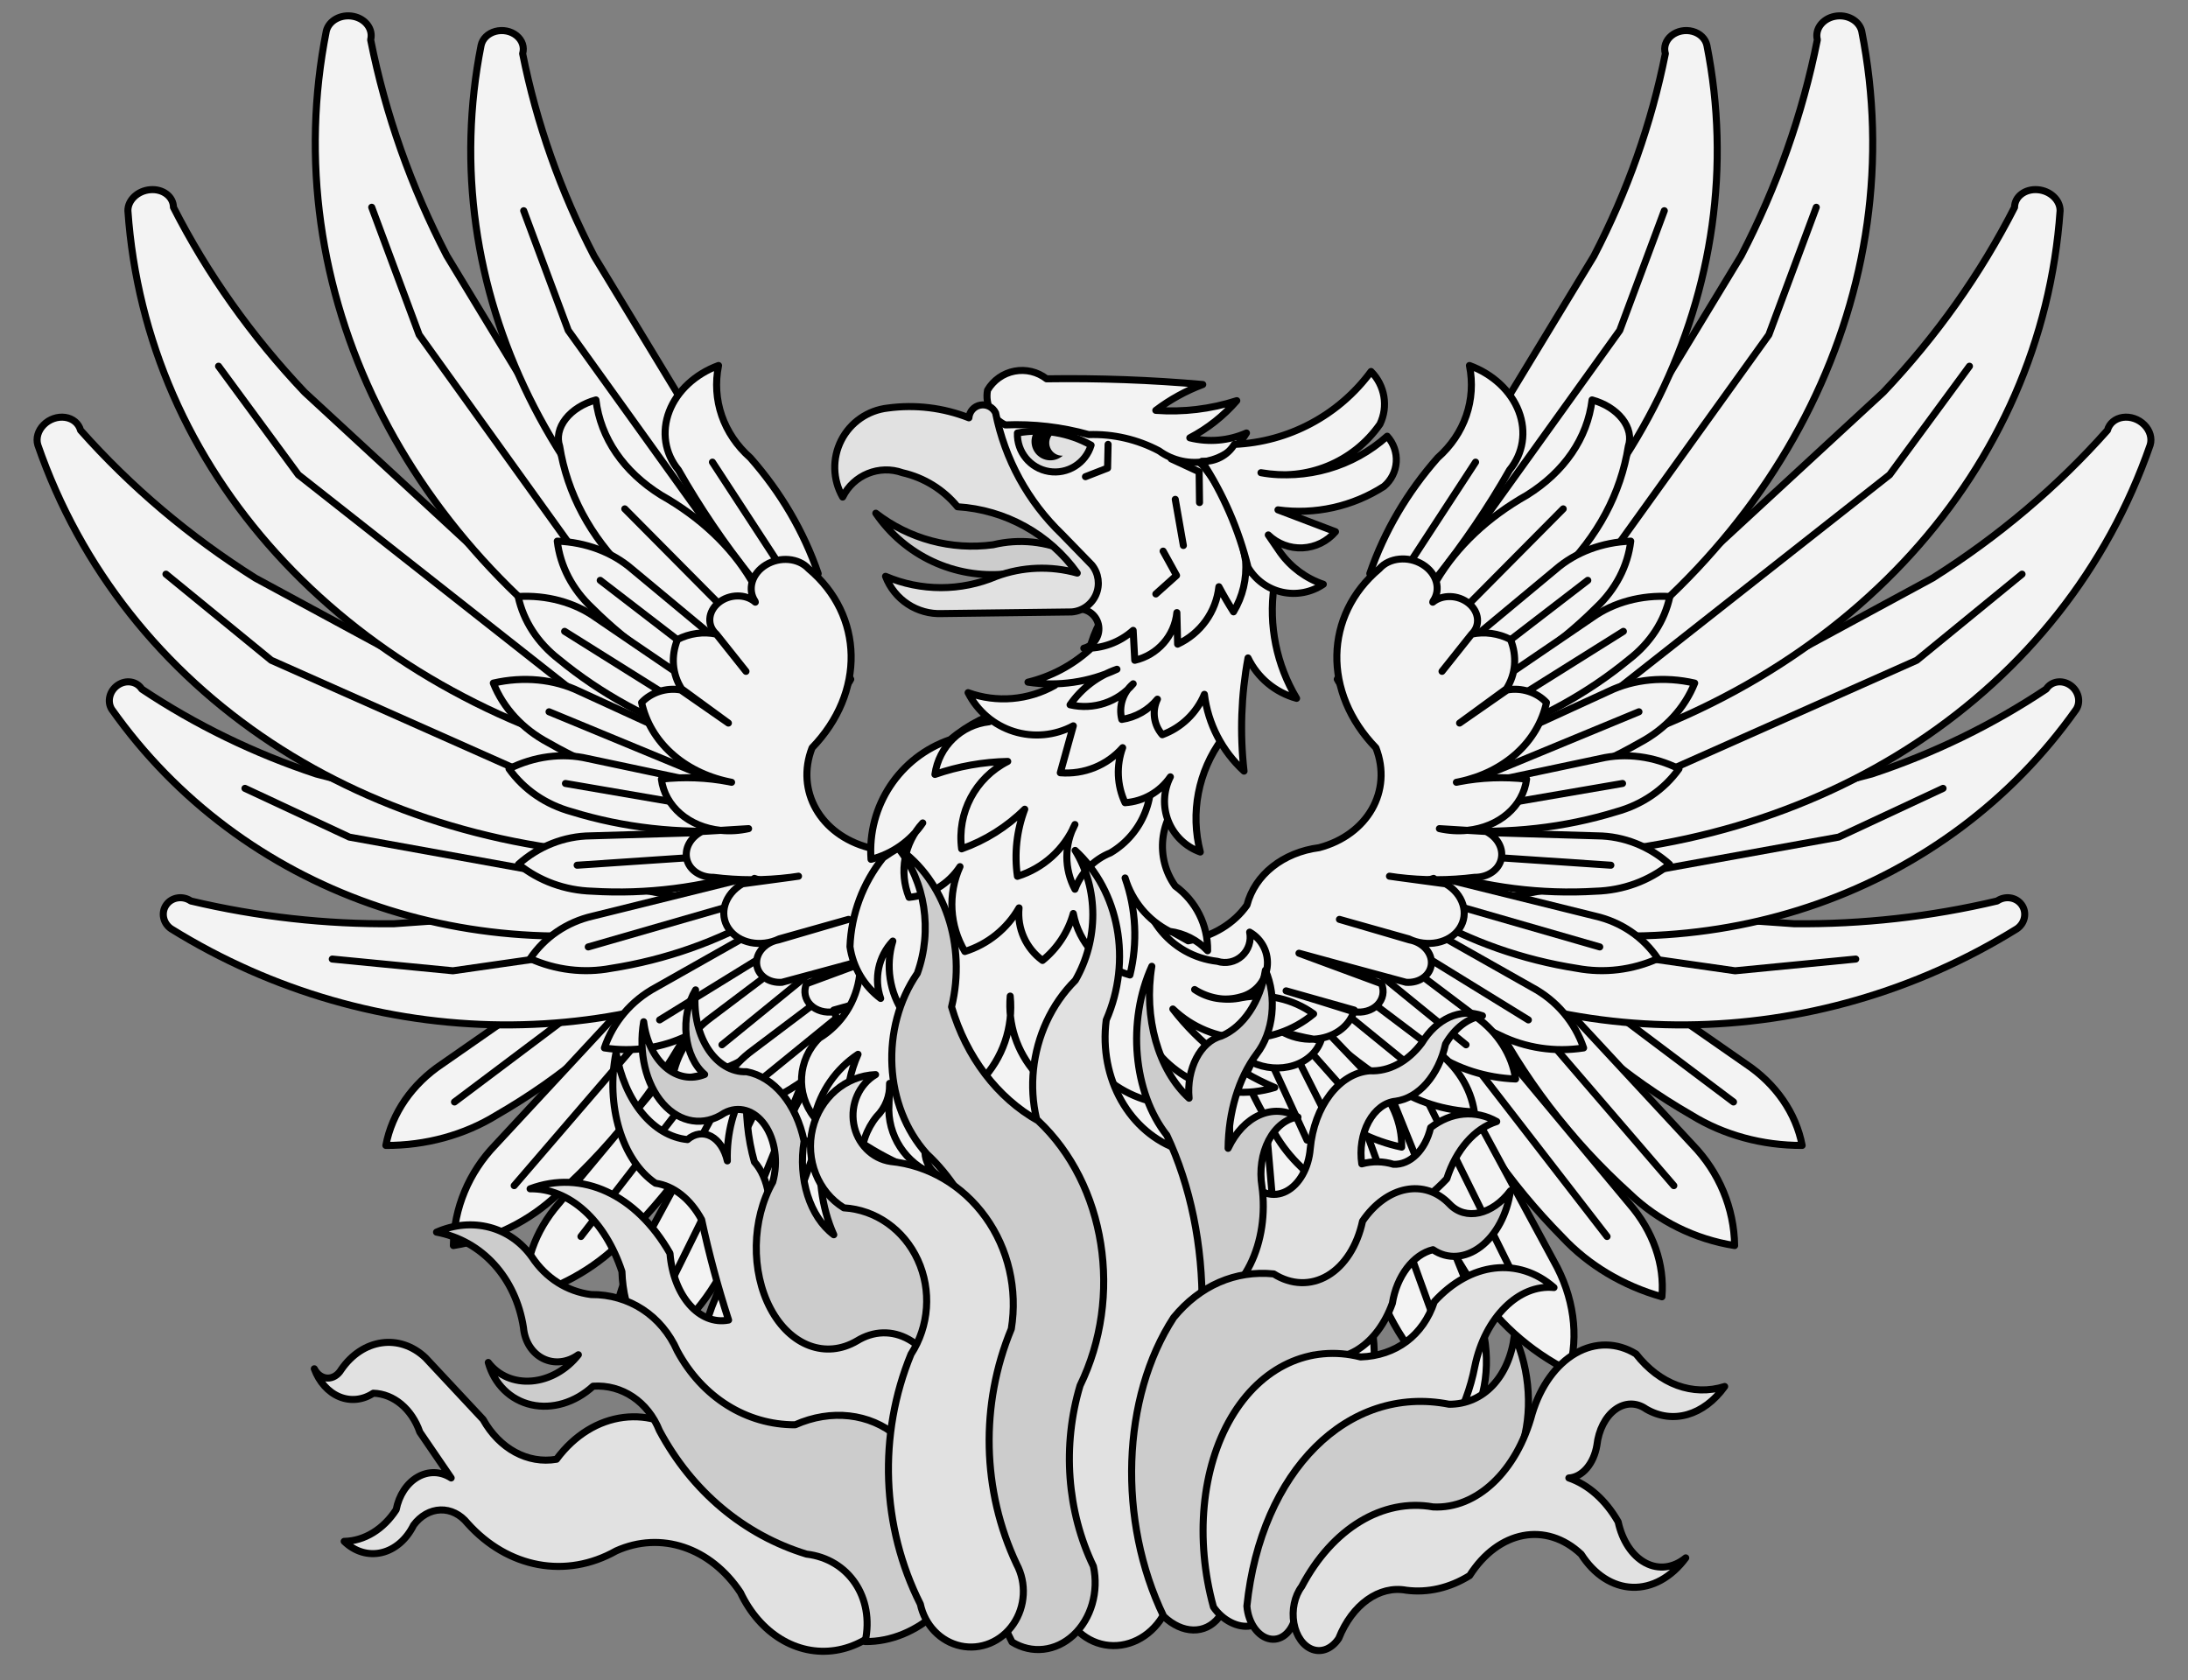 <?xml version="1.0" encoding="UTF-8" standalone="no"?>
<!DOCTYPE svg PUBLIC "-//W3C//DTD SVG 1.1//EN" "http://www.w3.org/Graphics/SVG/1.1/DTD/svg11.dtd">
<svg xmlns:dc="http://purl.org/dc/elements/1.1/" version="1.1" xmlns:xl="http://www.w3.org/1999/xlink" xmlns="http://www.w3.org/2000/svg" viewBox="54 63 310.5 238.5" width="310.5" height="238.5">
  <rect x="54" y="63" width="310.5" height="238.5" fill="#808080" stroke="none"/>
  <defs>
    <clipPath id="artboard_clip_path">
      <path d="M 54 63 L 364.5 63 L 364.5 301.5 L 54 301.5 Z"/>
    </clipPath>
  </defs>
  <g id="Phoenix_(4)" stroke="none" stroke-opacity="1" stroke-dasharray="none" fill="none" fill-opacity="1">
    <title>Phoenix (4)</title>
    <g id="Phoenix_(4)_Layer_2" clip-path="url(#artboard_clip_path)">
      <title>Layer 2</title>
      <g id="Group_515">
        <g id="Graphic_654">
          <path d="M 108.756 225.586 C 114.404 225.607 119.898 224.105 124.462 221.291 C 133.812 215.903 141.894 209.059 148.297 201.108 L 143.446 195.431 L 116.745 214.017 C 112.48 216.865 109.629 220.992 108.756 225.586 Z" fill="#f3f3f3"/>
          <path d="M 108.756 225.586 C 114.404 225.607 119.898 224.105 124.462 221.291 C 133.812 215.903 141.894 209.059 148.297 201.108 L 143.446 195.431 L 116.745 214.017 C 112.48 216.865 109.629 220.992 108.756 225.586 Z" stroke="black" stroke-linecap="round" stroke-linejoin="round" stroke-width="1"/>
        </g>
        <g id="Line_653">
          <line x1="118.496" y1="219.417" x2="146.047" y2="198.695" stroke="black" stroke-linecap="round" stroke-linejoin="round" stroke-width="1"/>
        </g>
        <g id="Graphic_652">
          <path d="M 118.338 239.799 C 123.964 238.906 129.173 236.331 133.232 232.436 C 141.613 224.87 148.48 215.874 153.482 205.907 L 147.664 200.322 L 124.283 225.521 C 120.532 229.41 118.412 234.503 118.338 239.799 Z" fill="#f3f3f3"/>
          <path d="M 118.338 239.799 C 123.964 238.906 129.173 236.331 133.232 232.436 C 141.613 224.87 148.48 215.874 153.482 205.907 L 147.664 200.322 L 124.283 225.521 C 120.532 229.41 118.412 234.503 118.338 239.799 Z" stroke="black" stroke-linecap="round" stroke-linejoin="round" stroke-width="1"/>
        </g>
        <g id="Line_651">
          <line x1="126.967" y1="231.293" x2="150.823" y2="203.555" stroke="black" stroke-linecap="round" stroke-linejoin="round" stroke-width="1"/>
        </g>
        <g id="Graphic_650">
          <path d="M 128.658 247.07 C 134.152 245.523 139.083 242.575 142.754 238.641 C 150.371 230.927 156.358 222.183 160.409 212.855 L 154.14 208.82 L 133.269 233.878 C 129.9 237.763 128.256 242.47 128.658 247.07 Z" fill="#f3f3f3"/>
          <path d="M 128.658 247.07 C 134.152 245.523 139.083 242.575 142.754 238.641 C 150.371 230.927 156.358 222.183 160.409 212.855 L 154.14 208.82 L 133.269 233.878 C 129.9 237.763 128.256 242.47 128.658 247.07 Z" stroke="black" stroke-linecap="round" stroke-linejoin="round" stroke-width="1"/>
        </g>
        <g id="Line_649">
          <line x1="136.441" y1="238.51" x2="157.566" y2="211.19" stroke="black" stroke-linecap="round" stroke-linejoin="round" stroke-width="1"/>
        </g>
        <g id="Graphic_648">
          <path d="M 141.849 257.6 C 147.533 254.733 152.29 250.428 155.448 245.292 C 162.104 235.144 166.749 224.194 169.145 213.001 L 161.38 209.829 L 144.003 241.999 C 141.165 247.014 140.397 252.58 141.849 257.6 Z" fill="#f3f3f3"/>
          <path d="M 141.849 257.6 C 147.533 254.733 152.29 250.428 155.448 245.292 C 162.104 235.144 166.749 224.194 169.145 213.001 L 161.38 209.829 L 144.003 241.999 C 141.165 247.014 140.397 252.58 141.849 257.6 Z" stroke="black" stroke-linecap="round" stroke-linejoin="round" stroke-width="1"/>
        </g>
        <g id="Line_647">
          <line x1="148.5" y1="246.475" x2="165.66" y2="211.735" stroke="black" stroke-linecap="round" stroke-linejoin="round" stroke-width="1"/>
        </g>
        <g id="Graphic_646">
          <path d="M 155.046 263.568 C 160.621 259.714 165.061 254.565 167.738 248.849 C 173.458 237.483 176.988 225.649 178.149 213.95 L 169.701 212.067 L 155.434 247.455 C 153.075 252.998 152.936 258.747 155.046 263.568 Z" fill="#f3f3f3"/>
          <path d="M 155.046 263.568 C 160.621 259.714 165.061 254.565 167.738 248.849 C 173.458 237.483 176.988 225.649 178.149 213.95 L 169.701 212.067 L 155.434 247.455 C 153.075 252.998 152.936 258.747 155.046 263.568 Z" stroke="black" stroke-linecap="round" stroke-linejoin="round" stroke-width="1"/>
        </g>
        <g id="Line_645">
          <line x1="160.648" y1="251.216" x2="174.372" y2="213.27" stroke="black" stroke-linecap="round" stroke-linejoin="round" stroke-width="1"/>
        </g>
        <g id="Graphic_644">
          <path d="M 172.776 266.483 C 177.482 261.819 180.82 256.045 182.321 249.974 C 185.693 237.831 186.826 225.553 185.66 213.768 L 177.004 213.175 L 169.989 250.449 C 168.768 256.3 169.763 262.02 172.776 266.483 Z" fill="#f3f3f3"/>
          <path d="M 172.776 266.483 C 177.482 261.819 180.82 256.045 182.321 249.974 C 185.693 237.831 186.826 225.553 185.66 213.768 L 177.004 213.175 L 169.989 250.449 C 168.768 256.3 169.763 262.02 172.776 266.483 Z" stroke="black" stroke-linecap="round" stroke-linejoin="round" stroke-width="1"/>
        </g>
        <g id="Line_643">
          <line x1="175.835" y1="253.387" x2="181.826" y2="213.665" stroke="black" stroke-linecap="round" stroke-linejoin="round" stroke-width="1"/>
        </g>
        <g id="Graphic_642">
          <path d="M 186.823 266.496 C 191.043 261.503 193.787 255.503 194.667 249.341 C 196.802 236.993 196.69 224.676 194.336 213.017 L 185.655 213.062 L 182.415 250.719 C 181.791 256.641 183.363 262.27 186.823 266.496 Z" fill="#f3f3f3"/>
          <path d="M 186.823 266.496 C 191.043 261.503 193.787 255.503 194.667 249.341 C 196.802 236.993 196.69 224.676 194.336 213.017 L 185.655 213.062 L 182.415 250.719 C 181.791 256.641 183.363 262.27 186.823 266.496 Z" stroke="black" stroke-linecap="round" stroke-linejoin="round" stroke-width="1"/>
        </g>
        <g id="Line_641">
          <line x1="188.549" y1="253.219" x2="190.504" y2="213.192" stroke="black" stroke-linecap="round" stroke-linejoin="round" stroke-width="1"/>
        </g>
        <g id="Graphic_640">
          <path d="M 174.604 189.537 L 109.913 194.117 C 100.243 194.217 90.557 193.132 81.083 190.888 C 79.934 190.099 78.374 190.342 77.6 191.432 C 76.826 192.522 77.131 194.046 78.28 194.835 C 107.09 212.731 143.427 213.045 171.319 195.64 C 172.949 195.983 174.581 195.256 175.338 193.85 C 176.094 192.445 175.796 190.693 174.604 189.537 Z" fill="#f3f3f3"/>
          <path d="M 174.604 189.537 L 109.913 194.117 C 100.243 194.217 90.557 193.132 81.083 190.888 C 79.934 190.099 78.374 190.342 77.6 191.432 C 76.826 192.522 77.131 194.046 78.28 194.835 C 107.09 212.731 143.427 213.045 171.319 195.64 C 172.949 195.983 174.581 195.256 175.338 193.85 C 176.094 192.445 175.796 190.693 174.604 189.537 Z" stroke="black" stroke-linecap="round" stroke-linejoin="round" stroke-width="1"/>
        </g>
        <g id="Line_639">
          <path d="M 101.153 199.132 L 118.272 200.797 L 173.57 192.872" stroke="black" stroke-linecap="round" stroke-linejoin="round" stroke-width="1"/>
        </g>
        <g id="Graphic_638">
          <path d="M 159.628 188.682 L 98.892 172.867 C 90.068 169.948 81.746 165.897 74.122 160.811 C 73.422 159.703 71.9 159.449 70.724 160.244 C 69.547 161.039 69.162 162.581 69.863 163.688 C 88.232 189.672 121.086 201.296 153.987 193.452 C 155.317 194.284 157.113 194.102 158.411 193.005 C 159.709 191.907 160.203 190.152 159.628 188.682 Z" fill="#f3f3f3"/>
          <path d="M 159.628 188.682 L 98.892 172.867 C 90.068 169.948 81.746 165.897 74.122 160.811 C 73.422 159.703 71.9 159.449 70.724 160.244 C 69.547 161.039 69.162 162.581 69.863 163.688 C 88.232 189.672 121.086 201.296 153.987 193.452 C 155.317 194.284 157.113 194.102 158.411 193.005 C 159.709 191.907 160.203 190.152 159.628 188.682 Z" stroke="black" stroke-linecap="round" stroke-linejoin="round" stroke-width="1"/>
        </g>
        <g id="Line_637">
          <path d="M 88.762 174.902 L 103.582 181.822 L 157.247 191.518" stroke="black" stroke-linecap="round" stroke-linejoin="round" stroke-width="1"/>
        </g>
        <g id="Graphic_636">
          <path d="M 156.027 180.668 L 90.223 145.047 C 80.891 139.158 72.561 132.11 65.43 124.069 C 65.17 123.102 64.34 122.405 63.258 122.245 C 62.176 122.086 61.009 122.488 60.203 123.299 C 59.398 124.109 59.078 125.202 59.367 126.16 C 71.545 161.357 106.023 184.161 147.645 184.546 C 148.909 185.884 151.09 186.189 153.018 185.297 C 154.946 184.405 156.168 182.526 156.027 180.668 Z" fill="#f3f3f3"/>
          <path d="M 156.027 180.668 L 90.223 145.047 C 80.891 139.158 72.561 132.11 65.43 124.069 C 65.17 123.102 64.34 122.405 63.258 122.245 C 62.176 122.086 61.009 122.488 60.203 123.299 C 59.398 124.109 59.078 125.202 59.367 126.16 C 71.545 161.357 106.023 184.161 147.645 184.546 C 148.909 185.884 151.09 186.189 153.018 185.297 C 154.946 184.405 156.168 182.526 156.027 180.668 Z" stroke="black" stroke-linecap="round" stroke-linejoin="round" stroke-width="1"/>
        </g>
        <g id="Line_635">
          <path d="M 77.551 144.497 L 92.491 156.719 L 152.176 183.26" stroke="black" stroke-linecap="round" stroke-linejoin="round" stroke-width="1"/>
        </g>
        <g id="Graphic_634">
          <path d="M 151.903 169.151 L 97.224 118.669 C 89.689 110.712 83.437 101.895 78.616 92.428 C 78.598 90.91 77.134 89.789 75.348 89.924 C 73.562 90.059 72.131 91.399 72.151 92.917 C 74.71 129.62 102.272 160.023 142.723 170.762 C 143.605 172.346 145.642 173.174 147.747 172.805 C 149.853 172.435 151.537 170.954 151.903 169.151 Z" fill="#f3f3f3"/>
          <path d="M 151.903 169.151 L 97.224 118.669 C 89.689 110.712 83.437 101.895 78.616 92.428 C 78.598 90.91 77.134 89.789 75.348 89.924 C 73.562 90.059 72.131 91.399 72.151 92.917 C 74.71 129.62 102.272 160.023 142.723 170.762 C 143.605 172.346 145.642 173.174 147.747 172.805 C 149.853 172.435 151.537 170.954 151.903 169.151 Z" stroke="black" stroke-linecap="round" stroke-linejoin="round" stroke-width="1"/>
        </g>
        <g id="Line_633">
          <path d="M 85.014 114.981 L 96.339 130.391 L 147.473 170.666" stroke="black" stroke-linecap="round" stroke-linejoin="round" stroke-width="1"/>
        </g>
        <g id="Graphic_632">
          <path d="M 156.212 163.304 L 117.408 99.302 C 112.326 89.498 108.694 79.198 106.599 68.645 C 106.98 67.157 105.88 65.669 104.144 65.323 C 102.407 64.976 100.69 65.902 100.309 67.391 C 93.065 103.958 111.314 141.074 147.031 162.424 C 147.45 164.214 149.177 165.575 151.286 165.777 C 153.396 165.98 155.395 164.976 156.212 163.304 Z" fill="#f3f3f3"/>
          <path d="M 156.212 163.304 L 117.408 99.302 C 112.326 89.498 108.694 79.198 106.599 68.645 C 106.98 67.157 105.88 65.669 104.144 65.323 C 102.407 64.976 100.69 65.902 100.309 67.391 C 93.065 103.958 111.314 141.074 147.031 162.424 C 147.45 164.214 149.177 165.575 151.286 165.777 C 153.396 165.98 155.395 164.976 156.212 163.304 Z" stroke="black" stroke-linecap="round" stroke-linejoin="round" stroke-width="1"/>
        </g>
        <g id="Line_631">
          <path d="M 106.751 92.42 L 113.483 110.522 L 151.598 163.597" stroke="black" stroke-linecap="round" stroke-linejoin="round" stroke-width="1"/>
        </g>
        <g id="Graphic_630">
          <path d="M 174.728 159.413 L 138.319 99.365 C 133.549 90.169 130.138 80.507 128.168 70.609 C 128.442 69.693 128.111 68.715 127.305 68.058 C 126.498 67.402 125.344 67.172 124.296 67.458 C 123.248 67.744 122.473 68.501 122.273 69.432 C 115.481 103.74 132.603 138.562 166.113 158.592 C 166.507 160.273 168.128 161.549 170.108 161.737 C 172.088 161.926 173.963 160.982 174.728 159.413 Z" fill="#f3f3f3"/>
          <path d="M 174.728 159.413 L 138.319 99.365 C 133.549 90.169 130.138 80.507 128.168 70.609 C 128.442 69.693 128.111 68.715 127.305 68.058 C 126.498 67.402 125.344 67.172 124.296 67.458 C 123.248 67.744 122.473 68.501 122.273 69.432 C 115.481 103.74 132.603 138.562 166.113 158.592 C 166.507 160.273 168.128 161.549 170.108 161.737 C 172.088 161.926 173.963 160.982 174.728 159.413 Z" stroke="black" stroke-linecap="round" stroke-linejoin="round" stroke-width="1"/>
        </g>
        <g id="Line_629">
          <path d="M 128.319 92.912 L 134.639 109.897 L 170.39 159.696" stroke="black" stroke-linecap="round" stroke-linejoin="round" stroke-width="1"/>
        </g>
        <g id="Graphic_628">
          <path d="M 170.11 144.418 C 168.054 138.443 164.799 132.886 160.481 127.984 C 156.651 124.59 154.989 119.764 155.969 114.879 C 152.667 116.088 150.086 118.489 148.974 121.386 C 147.861 124.284 148.341 127.354 150.275 129.709 C 153.316 135.057 156.799 140.192 160.699 145.079 C 161.614 146.514 163.436 147.328 165.418 147.189 C 167.4 147.05 169.211 145.98 170.11 144.418 Z" fill="#f3f3f3"/>
          <path d="M 170.11 144.418 C 168.054 138.443 164.799 132.886 160.481 127.984 C 156.651 124.59 154.989 119.764 155.969 114.879 C 152.667 116.088 150.086 118.489 148.974 121.386 C 147.861 124.284 148.341 127.354 150.275 129.709 C 153.316 135.057 156.799 140.192 160.699 145.079 C 161.614 146.514 163.436 147.328 165.418 147.189 C 167.4 147.05 169.211 145.98 170.11 144.418 Z" stroke="black" stroke-linecap="round" stroke-linejoin="round" stroke-width="1"/>
        </g>
        <g id="Line_627">
          <line x1="155.101" y1="128.596" x2="164.118" y2="142.415" stroke="black" stroke-linecap="round" stroke-linejoin="round" stroke-width="1"/>
        </g>
        <g id="Graphic_626">
          <path d="M 160.606 145.351 C 157.742 140.546 153.378 136.428 147.824 133.287 C 142.499 129.974 139.223 125.186 138.57 119.765 C 136.791 120.248 135.244 121.217 134.277 122.454 C 133.309 123.69 133.002 125.091 133.423 126.342 C 134.488 133.029 137.774 139.183 143.004 144.286 C 147.1 148.553 151.979 152.345 157.528 155.575 C 159.87 154.4 161.554 152.598 162.144 150.637 C 162.734 148.676 162.173 146.748 160.606 145.351 Z" fill="#f3f3f3"/>
          <path d="M 160.606 145.351 C 157.742 140.546 153.378 136.428 147.824 133.287 C 142.499 129.974 139.223 125.186 138.57 119.765 C 136.791 120.248 135.244 121.217 134.277 122.454 C 133.309 123.69 133.002 125.091 133.423 126.342 C 134.488 133.029 137.774 139.183 143.004 144.286 C 147.1 148.553 151.979 152.345 157.528 155.575 C 159.87 154.4 161.554 152.598 162.144 150.637 C 162.734 148.676 162.173 146.748 160.606 145.351 Z" stroke="black" stroke-linecap="round" stroke-linejoin="round" stroke-width="1"/>
        </g>
        <g id="Line_625">
          <line x1="156.602" y1="149.286" x2="142.663" y2="135.23" stroke="black" stroke-linecap="round" stroke-linejoin="round" stroke-width="1"/>
        </g>
        <g id="Graphic_624">
          <path d="M 133.082 139.81 C 133.499 143.347 135.222 146.656 138.006 149.269 C 143.397 154.657 149.952 159.122 157.335 162.439 L 161.862 158.902 L 143.708 143.805 C 140.914 141.383 137.123 139.958 133.082 139.81 Z" fill="#f3f3f3"/>
          <path d="M 133.082 139.81 C 133.499 143.347 135.222 146.656 138.006 149.269 C 143.397 154.657 149.952 159.122 157.335 162.439 L 161.862 158.902 L 143.708 143.805 C 140.914 141.383 137.123 139.958 133.082 139.81 Z" stroke="black" stroke-linecap="round" stroke-linejoin="round" stroke-width="1"/>
        </g>
        <g id="Line_623">
          <line x1="139.177" y1="145.375" x2="159.246" y2="160.82" stroke="black" stroke-linecap="round" stroke-linejoin="round" stroke-width="1"/>
        </g>
        <g id="Graphic_622">
          <path d="M 127.531 147.67 C 128.275 151.14 130.301 154.262 133.325 156.594 C 139.197 161.433 146.144 165.252 153.814 167.856 L 158.021 163.924 L 138.512 150.636 C 135.498 148.496 131.581 147.438 127.531 147.67 Z" fill="#f3f3f3"/>
          <path d="M 127.531 147.67 C 128.275 151.14 130.301 154.262 133.325 156.594 C 139.197 161.433 146.144 165.252 153.814 167.856 L 158.021 163.924 L 138.512 150.636 C 135.498 148.496 131.581 147.438 127.531 147.67 Z" stroke="black" stroke-linecap="round" stroke-linejoin="round" stroke-width="1"/>
        </g>
        <g id="Line_621">
          <line x1="134.126" y1="152.616" x2="155.582" y2="166.068" stroke="black" stroke-linecap="round" stroke-linejoin="round" stroke-width="1"/>
        </g>
        <g id="Graphic_620">
          <path d="M 124.007 159.959 C 125.431 163.519 128.153 166.476 131.789 168.412 C 138.916 172.507 146.999 175.318 155.628 176.703 L 159.383 171.756 L 136.222 161.13 C 132.627 159.395 128.269 158.977 124.007 159.959 Z" fill="#f3f3f3"/>
          <path d="M 124.007 159.959 C 125.431 163.519 128.153 166.476 131.789 168.412 C 138.916 172.507 146.999 175.318 155.628 176.703 L 159.383 171.756 L 136.222 161.13 C 132.627 159.395 128.269 158.977 124.007 159.959 Z" stroke="black" stroke-linecap="round" stroke-linejoin="round" stroke-width="1"/>
        </g>
        <g id="Line_619">
          <line x1="131.916" y1="164.033" x2="157.18" y2="174.483" stroke="black" stroke-linecap="round" stroke-linejoin="round" stroke-width="1"/>
        </g>
        <g id="Graphic_618">
          <path d="M 126.237 172.128 C 128.341 175.083 131.461 177.217 135.157 178.23 C 142.468 180.484 150.33 181.369 158.341 180.839 L 160.518 175.558 L 137.387 170.666 C 133.779 169.829 129.801 170.35 126.237 172.128 Z" fill="#f3f3f3"/>
          <path d="M 126.237 172.128 C 128.341 175.083 131.461 177.217 135.157 178.23 C 142.468 180.484 150.33 181.369 158.341 180.839 L 160.518 175.558 L 137.387 170.666 C 133.779 169.829 129.801 170.35 126.237 172.128 Z" stroke="black" stroke-linecap="round" stroke-linejoin="round" stroke-width="1"/>
        </g>
        <g id="Line_617">
          <line x1="134.244" y1="174.208" x2="159.203" y2="178.495" stroke="black" stroke-linecap="round" stroke-linejoin="round" stroke-width="1"/>
        </g>
        <g id="Graphic_616">
          <path d="M 127.574 185.679 C 130.52 188.048 134.181 189.384 138.04 189.499 C 145.76 189.969 153.577 188.981 161.092 186.587 L 161.519 180.944 L 137.799 181.644 C 134.078 181.681 130.431 183.12 127.574 185.679 Z" fill="#f3f3f3"/>
          <path d="M 127.574 185.679 C 130.52 188.048 134.181 189.384 138.04 189.499 C 145.76 189.969 153.577 188.981 161.092 186.587 L 161.519 180.944 L 137.799 181.644 C 134.078 181.681 130.431 183.12 127.574 185.679 Z" stroke="black" stroke-linecap="round" stroke-linejoin="round" stroke-width="1"/>
        </g>
        <g id="Line_615">
          <line x1="135.902" y1="185.812" x2="161.181" y2="184.11" stroke="black" stroke-linecap="round" stroke-linejoin="round" stroke-width="1"/>
        </g>
        <g id="Graphic_614">
          <path d="M 129.236 199.069 C 132.845 200.689 136.851 201.173 140.689 200.454 C 148.432 199.249 155.838 196.639 162.53 192.757 L 161.275 187.297 L 138.11 193.037 C 134.454 193.871 131.288 196.023 129.236 199.069 Z" fill="#f3f3f3"/>
          <path d="M 129.236 199.069 C 132.845 200.689 136.851 201.173 140.689 200.454 C 148.432 199.249 155.838 196.639 162.53 192.757 L 161.275 187.297 L 138.11 193.037 C 134.454 193.871 131.288 196.023 129.236 199.069 Z" stroke="black" stroke-linecap="round" stroke-linejoin="round" stroke-width="1"/>
        </g>
        <g id="Line_613">
          <line x1="137.479" y1="197.41" x2="161.882" y2="190.377" stroke="black" stroke-linecap="round" stroke-linejoin="round" stroke-width="1"/>
        </g>
        <g id="Graphic_612">
          <path d="M 139.771 211.746 C 143.84 212.38 147.998 211.753 151.658 209.954 C 159.111 206.573 165.842 201.862 171.506 196.063 L 168.751 190.898 L 147.053 203.167 C 143.603 205.027 141.005 208.088 139.771 211.746 Z" fill="#f3f3f3"/>
          <path d="M 139.771 211.746 C 143.84 212.38 147.998 211.753 151.658 209.954 C 159.111 206.573 165.842 201.862 171.506 196.063 L 168.751 190.898 L 147.053 203.167 C 143.603 205.027 141.005 208.088 139.771 211.746 Z" stroke="black" stroke-linecap="round" stroke-linejoin="round" stroke-width="1"/>
        </g>
        <g id="Line_611">
          <line x1="147.606" y1="207.769" x2="170.203" y2="193.844" stroke="black" stroke-linecap="round" stroke-linejoin="round" stroke-width="1"/>
        </g>
        <g id="Graphic_610">
          <path d="M 149.417 216.155 C 153.611 215.994 157.643 214.716 160.944 212.501 C 167.723 208.236 173.514 202.936 178.024 196.871 L 174.242 192.841 L 154.981 207.376 C 151.907 209.61 149.922 212.742 149.417 216.155 Z" fill="#f3f3f3"/>
          <path d="M 149.417 216.155 C 153.611 215.994 157.643 214.716 160.944 212.501 C 167.723 208.236 173.514 202.936 178.024 196.871 L 174.242 192.841 L 154.981 207.376 C 151.907 209.61 149.922 212.742 149.417 216.155 Z" stroke="black" stroke-linecap="round" stroke-linejoin="round" stroke-width="1"/>
        </g>
        <g id="Line_609">
          <line x1="156.456" y1="211.301" x2="176.28" y2="195.158" stroke="black" stroke-linecap="round" stroke-linejoin="round" stroke-width="1"/>
        </g>
        <g id="Graphic_608">
          <path d="M 155.276 220.824 C 159.47 220.664 163.502 219.386 166.803 217.171 C 173.582 212.906 179.373 207.605 183.883 201.54 L 180.101 197.511 L 160.84 212.046 C 157.766 214.279 155.781 217.411 155.276 220.824 Z" fill="#f3f3f3"/>
          <path d="M 155.276 220.824 C 159.47 220.664 163.502 219.386 166.803 217.171 C 173.582 212.906 179.373 207.605 183.883 201.54 L 180.101 197.511 L 160.84 212.046 C 157.766 214.279 155.781 217.411 155.276 220.824 Z" stroke="black" stroke-linecap="round" stroke-linejoin="round" stroke-width="1"/>
        </g>
        <g id="Line_607">
          <line x1="162.315" y1="215.97" x2="182.139" y2="199.827" stroke="black" stroke-linecap="round" stroke-linejoin="round" stroke-width="1"/>
        </g>
        <g id="Graphic_606">
          <path d="M 165.59 225.827 C 169.731 224.961 173.526 223.028 176.438 220.302 C 182.454 214.983 187.318 208.82 190.782 202.127 L 186.355 198.821 L 169.656 216.3 C 166.972 219.005 165.522 222.404 165.59 225.827 Z" fill="#f3f3f3"/>
          <path d="M 165.59 225.827 C 169.731 224.961 173.526 223.028 176.438 220.302 C 182.454 214.983 187.318 208.82 190.782 202.127 L 186.355 198.821 L 169.656 216.3 C 166.972 219.005 165.522 222.404 165.59 225.827 Z" stroke="black" stroke-linecap="round" stroke-linejoin="round" stroke-width="1"/>
        </g>
        <g id="Line_605">
          <line x1="171.774" y1="219.888" x2="188.761" y2="200.749" stroke="black" stroke-linecap="round" stroke-linejoin="round" stroke-width="1"/>
        </g>
        <g id="Graphic_604">
          <path d="M 174.84 232.29 C 178.536 230.305 181.594 227.383 183.583 223.939 C 187.783 217.124 190.642 209.812 192.013 202.377 L 186.838 200.412 L 175.98 221.943 C 174.198 225.304 173.792 228.995 174.84 232.29 Z" fill="#f3f3f3"/>
          <path d="M 174.84 232.29 C 178.536 230.305 181.594 227.383 183.583 223.939 C 187.783 217.124 190.642 209.812 192.013 202.377 L 186.838 200.412 L 175.98 221.943 C 174.198 225.304 173.792 228.995 174.84 232.29 Z" stroke="black" stroke-linecap="round" stroke-linejoin="round" stroke-width="1"/>
        </g>
        <g id="Line_603">
          <line x1="179.022" y1="224.83" x2="189.696" y2="201.598" stroke="black" stroke-linecap="round" stroke-linejoin="round" stroke-width="1"/>
        </g>
        <g id="Graphic_602">
          <path d="M 178.083 210.503 C 179.694 210.59 181.334 210.185 182.713 209.36 C 181.201 209.851 179.652 210.233 178.083 210.503 C 175.347 210.358 173.103 208.825 172.377 206.605 C 172.42 206.596 172.463 206.586 172.506 206.576 C 175.659 205.577 178.82 204.6 181.988 203.643 L 172.311 206.373 C 172.331 206.451 172.353 206.529 172.377 206.605 C 171.094 206.815 169.827 206.45 169.027 205.641 C 168.227 204.832 168.008 203.693 168.449 202.631 L 180.161 198.305 C 175.102 199.695 170.039 201.07 164.971 202.431 C 163.083 202.571 161.507 201.437 161.376 199.843 C 161.244 198.249 162.602 196.746 164.474 196.413 L 174.418 193.498 L 164.588 196.263 C 161.96 197.534 158.784 196.886 157.382 194.794 C 155.98 192.701 156.849 189.907 159.353 188.453 L 166.201 187.529 C 166.574 187.481 166.945 187.428 167.317 187.37 L 166.201 187.529 C 162.529 187.983 158.84 187.984 155.25 187.53 C 153.403 187.552 151.86 186.52 151.476 185.005 C 151.092 183.49 151.959 181.862 153.6 181.023 L 156.276 180.864 C 157.582 180.996 158.924 180.913 160.233 180.619 L 156.276 180.864 C 151.758 180.401 148.347 177.454 147.857 173.59 C 151.08 173.236 154.306 173.359 157.393 173.953 C 157.536 173.984 157.679 174.013 157.822 174.04 C 157.68 174.01 157.537 173.981 157.393 173.953 C 150.988 172.594 146.249 168.28 145.05 162.718 C 146.412 161.262 148.592 160.565 150.61 160.938 L 157.368 165.634 L 150.721 160.776 C 149.393 158.686 149.184 156.151 150.145 153.774 C 151.842 152.896 153.831 152.62 155.655 153.01 L 159.861 158.295 L 155.655 153.01 C 154.302 151.8 154.443 149.804 155.971 148.552 C 157.498 147.3 159.833 147.265 161.186 148.475 L 161.159 148.357 C 160.022 146.66 160.692 144.398 162.692 143.179 C 164.692 141.96 167.339 142.201 168.75 143.73 C 176.608 150.315 176.821 161.325 169.242 169.149 C 166.869 175.251 170.419 181.497 177.296 183.32 C 182.432 183.988 186.423 187.163 187.54 191.472 C 189.36 194.075 192.351 195.894 195.884 196.545 C 211.232 194.869 226.936 195.173 242.473 197.447 L 244.278 223.776 C 235.042 230.699 222.788 233.632 211.389 231.646 C 199.989 229.661 190.853 223.004 186.867 213.778 C 184.994 214.669 182.818 214.838 180.922 214.239 C 179.025 213.641 177.602 212.335 177.032 210.672 C 177.383 210.621 177.734 210.565 178.083 210.503 Z" fill="#f3f3f3"/>
          <path d="M 178.083 210.503 C 179.694 210.59 181.334 210.185 182.713 209.36 C 181.201 209.851 179.652 210.233 178.083 210.503 C 175.347 210.358 173.103 208.825 172.377 206.605 C 172.42 206.596 172.463 206.586 172.506 206.576 C 175.659 205.577 178.82 204.6 181.988 203.643 L 172.311 206.373 C 172.331 206.451 172.353 206.529 172.377 206.605 C 171.094 206.815 169.827 206.45 169.027 205.641 C 168.227 204.832 168.008 203.693 168.449 202.631 L 180.161 198.305 C 175.102 199.695 170.039 201.07 164.971 202.431 C 163.083 202.571 161.507 201.437 161.376 199.843 C 161.244 198.249 162.602 196.746 164.474 196.413 L 174.418 193.498 L 164.588 196.263 C 161.96 197.534 158.784 196.886 157.382 194.794 C 155.98 192.701 156.849 189.907 159.353 188.453 L 166.201 187.529 C 166.574 187.481 166.945 187.428 167.317 187.37 L 166.201 187.529 C 162.529 187.983 158.84 187.984 155.25 187.53 C 153.403 187.552 151.86 186.52 151.476 185.005 C 151.092 183.49 151.959 181.862 153.6 181.023 L 156.276 180.864 C 157.582 180.996 158.924 180.913 160.233 180.619 L 156.276 180.864 C 151.758 180.401 148.347 177.454 147.857 173.59 C 151.08 173.236 154.306 173.359 157.393 173.953 C 157.536 173.984 157.679 174.013 157.822 174.04 C 157.68 174.01 157.537 173.981 157.393 173.953 C 150.988 172.594 146.249 168.28 145.05 162.718 C 146.412 161.262 148.592 160.565 150.61 160.938 L 157.368 165.634 L 150.721 160.776 C 149.393 158.686 149.184 156.151 150.145 153.774 C 151.842 152.896 153.831 152.62 155.655 153.01 L 159.861 158.295 L 155.655 153.01 C 154.302 151.8 154.443 149.804 155.971 148.552 C 157.498 147.3 159.833 147.265 161.186 148.475 L 161.159 148.357 C 160.022 146.66 160.692 144.398 162.692 143.179 C 164.692 141.96 167.339 142.201 168.75 143.73 C 176.608 150.315 176.821 161.325 169.242 169.149 C 166.869 175.251 170.419 181.497 177.296 183.32 C 182.432 183.988 186.423 187.163 187.54 191.472 C 189.36 194.075 192.351 195.894 195.884 196.545 C 211.232 194.869 226.936 195.173 242.473 197.447 L 244.278 223.776 C 235.042 230.699 222.788 233.632 211.389 231.646 C 199.989 229.661 190.853 223.004 186.867 213.778 C 184.994 214.669 182.818 214.838 180.922 214.239 C 179.025 213.641 177.602 212.335 177.032 210.672 C 177.383 210.621 177.734 210.565 178.083 210.503 Z" stroke="black" stroke-linecap="round" stroke-linejoin="round" stroke-width="1"/>
        </g>
        <g id="Graphic_601">
          <path d="M 161.053 187.68 L 161.907 187.962 C 161.621 187.872 161.336 187.778 161.053 187.68 Z" fill="#f3f3f3"/>
          <path d="M 161.053 187.68 L 161.907 187.962 C 161.621 187.872 161.336 187.778 161.053 187.68 Z" stroke="black" stroke-linecap="round" stroke-linejoin="round" stroke-width="1"/>
        </g>
        <g id="Graphic_600">
          <path d="M 309.744 225.586 C 304.096 225.607 298.602 224.105 294.038 221.291 C 284.688 215.903 276.606 209.059 270.203 201.108 L 275.054 195.431 L 301.755 214.017 C 306.021 216.865 308.871 220.992 309.744 225.586 Z" fill="#f3f3f3"/>
          <path d="M 309.744 225.586 C 304.096 225.607 298.602 224.105 294.038 221.291 C 284.688 215.903 276.606 209.059 270.203 201.108 L 275.054 195.431 L 301.755 214.017 C 306.021 216.865 308.871 220.992 309.744 225.586 Z" stroke="black" stroke-linecap="round" stroke-linejoin="round" stroke-width="1"/>
        </g>
        <g id="Line_599">
          <line x1="300.004" y1="219.417" x2="272.453" y2="198.695" stroke="black" stroke-linecap="round" stroke-linejoin="round" stroke-width="1"/>
        </g>
        <g id="Graphic_598">
          <path d="M 300.162 239.799 C 294.536 238.906 289.327 236.331 285.269 232.436 C 276.887 224.87 270.02 215.874 265.018 205.907 L 270.836 200.322 L 294.217 225.521 C 297.968 229.41 300.089 234.503 300.162 239.799 Z" fill="#f3f3f3"/>
          <path d="M 300.162 239.799 C 294.536 238.906 289.327 236.331 285.269 232.436 C 276.887 224.87 270.02 215.874 265.018 205.907 L 270.836 200.322 L 294.217 225.521 C 297.968 229.41 300.089 234.503 300.162 239.799 Z" stroke="black" stroke-linecap="round" stroke-linejoin="round" stroke-width="1"/>
        </g>
        <g id="Line_597">
          <line x1="291.533" y1="231.293" x2="267.677" y2="203.555" stroke="black" stroke-linecap="round" stroke-linejoin="round" stroke-width="1"/>
        </g>
        <g id="Graphic_596">
          <path d="M 289.842 247.07 C 284.348 245.523 279.417 242.575 275.746 238.641 C 268.129 230.927 262.142 222.183 258.091 212.855 L 264.36 208.82 L 285.232 233.878 C 288.599 237.763 290.244 242.47 289.842 247.07 Z" fill="#f3f3f3"/>
          <path d="M 289.842 247.07 C 284.348 245.523 279.417 242.575 275.746 238.641 C 268.129 230.927 262.142 222.183 258.091 212.855 L 264.36 208.82 L 285.232 233.878 C 288.599 237.763 290.244 242.47 289.842 247.07 Z" stroke="black" stroke-linecap="round" stroke-linejoin="round" stroke-width="1"/>
        </g>
        <g id="Line_595">
          <line x1="282.059" y1="238.51" x2="260.934" y2="211.19" stroke="black" stroke-linecap="round" stroke-linejoin="round" stroke-width="1"/>
        </g>
        <g id="Graphic_594">
          <path d="M 276.651 257.6 C 270.967 254.733 266.21 250.428 263.052 245.292 C 256.395 235.144 251.751 224.194 249.355 213.001 L 257.121 209.829 L 274.497 241.999 C 277.335 247.014 278.104 252.58 276.651 257.6 Z" fill="#f3f3f3"/>
          <path d="M 276.651 257.6 C 270.967 254.733 266.21 250.428 263.052 245.292 C 256.395 235.144 251.751 224.194 249.355 213.001 L 257.121 209.829 L 274.497 241.999 C 277.335 247.014 278.104 252.58 276.651 257.6 Z" stroke="black" stroke-linecap="round" stroke-linejoin="round" stroke-width="1"/>
        </g>
        <g id="Line_593">
          <line x1="270" y1="246.475" x2="252.84" y2="211.735" stroke="black" stroke-linecap="round" stroke-linejoin="round" stroke-width="1"/>
        </g>
        <g id="Graphic_592">
          <path d="M 263.454 263.568 C 257.879 259.714 253.439 254.565 250.762 248.849 C 245.042 237.483 241.512 225.649 240.351 213.95 L 248.799 212.067 L 263.066 247.455 C 265.425 252.998 265.564 258.747 263.454 263.568 Z" fill="#f3f3f3"/>
          <path d="M 263.454 263.568 C 257.879 259.714 253.439 254.565 250.762 248.849 C 245.042 237.483 241.512 225.649 240.351 213.95 L 248.799 212.067 L 263.066 247.455 C 265.425 252.998 265.564 258.747 263.454 263.568 Z" stroke="black" stroke-linecap="round" stroke-linejoin="round" stroke-width="1"/>
        </g>
        <g id="Line_591">
          <line x1="257.852" y1="251.216" x2="244.128" y2="213.27" stroke="black" stroke-linecap="round" stroke-linejoin="round" stroke-width="1"/>
        </g>
        <g id="Graphic_590">
          <path d="M 245.724 266.483 C 241.018 261.819 237.68 256.045 236.179 249.974 C 232.807 237.831 231.674 225.553 232.84 213.768 L 241.496 213.175 L 248.511 250.449 C 249.732 256.3 248.737 262.02 245.724 266.483 Z" fill="#f3f3f3"/>
          <path d="M 245.724 266.483 C 241.018 261.819 237.68 256.045 236.179 249.974 C 232.807 237.831 231.674 225.553 232.84 213.768 L 241.496 213.175 L 248.511 250.449 C 249.732 256.3 248.737 262.02 245.724 266.483 Z" stroke="black" stroke-linecap="round" stroke-linejoin="round" stroke-width="1"/>
        </g>
        <g id="Line_589">
          <line x1="242.665" y1="253.387" x2="236.674" y2="213.665" stroke="black" stroke-linecap="round" stroke-linejoin="round" stroke-width="1"/>
        </g>
        <g id="Graphic_588">
          <path d="M 231.677 266.496 C 227.457 261.503 224.713 255.503 223.833 249.341 C 221.698 236.993 221.81 224.676 224.164 213.017 L 232.845 213.062 L 236.085 250.719 C 236.709 256.641 235.137 262.27 231.677 266.496 Z" fill="#f3f3f3"/>
          <path d="M 231.677 266.496 C 227.457 261.503 224.713 255.503 223.833 249.341 C 221.698 236.993 221.81 224.676 224.164 213.017 L 232.845 213.062 L 236.085 250.719 C 236.709 256.641 235.137 262.27 231.677 266.496 Z" stroke="black" stroke-linecap="round" stroke-linejoin="round" stroke-width="1"/>
        </g>
        <g id="Line_587">
          <line x1="229.951" y1="253.219" x2="227.996" y2="213.192" stroke="black" stroke-linecap="round" stroke-linejoin="round" stroke-width="1"/>
        </g>
        <g id="Graphic_586">
          <path d="M 243.895 189.537 L 308.587 194.117 C 318.257 194.217 327.943 193.132 337.417 190.888 C 338.566 190.099 340.126 190.342 340.9 191.432 C 341.674 192.522 341.369 194.046 340.22 194.835 C 311.41 212.731 275.073 213.045 247.181 195.64 C 245.551 195.983 243.919 195.256 243.162 193.85 C 242.406 192.445 242.704 190.693 243.895 189.537 Z" fill="#f3f3f3"/>
          <path d="M 243.895 189.537 L 308.587 194.117 C 318.257 194.217 327.943 193.132 337.417 190.888 C 338.566 190.099 340.126 190.342 340.9 191.432 C 341.674 192.522 341.369 194.046 340.22 194.835 C 311.41 212.731 275.073 213.045 247.181 195.64 C 245.551 195.983 243.919 195.256 243.162 193.85 C 242.406 192.445 242.704 190.693 243.895 189.537 Z" stroke="black" stroke-linecap="round" stroke-linejoin="round" stroke-width="1"/>
        </g>
        <g id="Line_585">
          <path d="M 317.348 199.132 L 300.228 200.797 L 244.93 192.872" stroke="black" stroke-linecap="round" stroke-linejoin="round" stroke-width="1"/>
        </g>
        <g id="Graphic_584">
          <path d="M 258.872 188.682 L 319.608 172.867 C 328.432 169.948 336.754 165.897 344.378 160.811 C 345.078 159.703 346.6 159.449 347.776 160.244 C 348.953 161.039 349.338 162.581 348.637 163.688 C 330.269 189.672 297.414 201.296 264.513 193.452 C 263.183 194.284 261.387 194.102 260.089 193.005 C 258.791 191.907 258.297 190.152 258.872 188.682 Z" fill="#f3f3f3"/>
          <path d="M 258.872 188.682 L 319.608 172.867 C 328.432 169.948 336.754 165.897 344.378 160.811 C 345.078 159.703 346.6 159.449 347.776 160.244 C 348.953 161.039 349.338 162.581 348.637 163.688 C 330.269 189.672 297.414 201.296 264.513 193.452 C 263.183 194.284 261.387 194.102 260.089 193.005 C 258.791 191.907 258.297 190.152 258.872 188.682 Z" stroke="black" stroke-linecap="round" stroke-linejoin="round" stroke-width="1"/>
        </g>
        <g id="Line_583">
          <path d="M 329.738 174.902 L 314.918 181.822 L 261.253 191.518" stroke="black" stroke-linecap="round" stroke-linejoin="round" stroke-width="1"/>
        </g>
        <g id="Graphic_582">
          <path d="M 262.473 180.668 L 328.277 145.047 C 337.609 139.158 345.939 132.11 353.07 124.069 C 353.33 123.102 354.16 122.405 355.242 122.245 C 356.324 122.086 357.491 122.488 358.297 123.299 C 359.102 124.109 359.422 125.202 359.133 126.16 C 346.955 161.357 312.477 184.161 270.855 184.546 C 269.591 185.884 267.41 186.189 265.482 185.297 C 263.554 184.405 262.332 182.526 262.473 180.668 Z" fill="#f3f3f3"/>
          <path d="M 262.473 180.668 L 328.277 145.047 C 337.609 139.158 345.939 132.11 353.07 124.069 C 353.33 123.102 354.16 122.405 355.242 122.245 C 356.324 122.086 357.491 122.488 358.297 123.299 C 359.102 124.109 359.422 125.202 359.133 126.16 C 346.955 161.357 312.477 184.161 270.855 184.546 C 269.591 185.884 267.41 186.189 265.482 185.297 C 263.554 184.405 262.332 182.526 262.473 180.668 Z" stroke="black" stroke-linecap="round" stroke-linejoin="round" stroke-width="1"/>
        </g>
        <g id="Line_581">
          <path d="M 340.949 144.497 L 326.009 156.719 L 266.324 183.26" stroke="black" stroke-linecap="round" stroke-linejoin="round" stroke-width="1"/>
        </g>
        <g id="Graphic_580">
          <path d="M 266.597 169.151 L 321.276 118.669 C 328.811 110.712 335.063 101.895 339.884 92.428 C 339.902 90.91 341.366 89.789 343.152 89.924 C 344.938 90.059 346.369 91.399 346.349 92.917 C 343.79 129.62 316.228 160.023 275.777 170.762 C 274.895 172.346 272.859 173.174 270.753 172.805 C 268.647 172.435 266.963 170.954 266.597 169.151 Z" fill="#f3f3f3"/>
          <path d="M 266.597 169.151 L 321.276 118.669 C 328.811 110.712 335.063 101.895 339.884 92.428 C 339.902 90.91 341.366 89.789 343.152 89.924 C 344.938 90.059 346.369 91.399 346.349 92.917 C 343.79 129.62 316.228 160.023 275.777 170.762 C 274.895 172.346 272.859 173.174 270.753 172.805 C 268.647 172.435 266.963 170.954 266.597 169.151 Z" stroke="black" stroke-linecap="round" stroke-linejoin="round" stroke-width="1"/>
        </g>
        <g id="Line_579">
          <path d="M 333.486 114.981 L 322.161 130.391 L 271.028 170.666" stroke="black" stroke-linecap="round" stroke-linejoin="round" stroke-width="1"/>
        </g>
        <g id="Graphic_578">
          <path d="M 262.288 163.304 L 301.093 99.302 C 306.174 89.498 309.806 79.198 311.901 68.645 C 311.52 67.157 312.62 65.669 314.356 65.323 C 316.093 64.976 317.81 65.902 318.191 67.391 C 325.435 103.958 307.187 141.074 271.469 162.424 C 271.05 164.214 269.324 165.575 267.214 165.777 C 265.104 165.98 263.105 164.976 262.288 163.304 Z" fill="#f3f3f3"/>
          <path d="M 262.288 163.304 L 301.093 99.302 C 306.174 89.498 309.806 79.198 311.901 68.645 C 311.52 67.157 312.62 65.669 314.356 65.323 C 316.093 64.976 317.81 65.902 318.191 67.391 C 325.435 103.958 307.187 141.074 271.469 162.424 C 271.05 164.214 269.324 165.575 267.214 165.777 C 265.104 165.98 263.105 164.976 262.288 163.304 Z" stroke="black" stroke-linecap="round" stroke-linejoin="round" stroke-width="1"/>
        </g>
        <g id="Line_577">
          <path d="M 311.749 92.42 L 305.017 110.522 L 266.902 163.597" stroke="black" stroke-linecap="round" stroke-linejoin="round" stroke-width="1"/>
        </g>
        <g id="Graphic_576">
          <path d="M 243.772 159.413 L 280.181 99.365 C 284.951 90.169 288.362 80.507 290.332 70.609 C 290.058 69.693 290.389 68.715 291.195 68.058 C 292.002 67.402 293.156 67.172 294.204 67.458 C 295.252 67.744 296.027 68.501 296.226 69.432 C 303.019 103.74 285.897 138.562 252.387 158.592 C 251.993 160.273 250.372 161.549 248.392 161.737 C 246.412 161.926 244.537 160.982 243.772 159.413 Z" fill="#f3f3f3"/>
          <path d="M 243.772 159.413 L 280.181 99.365 C 284.951 90.169 288.362 80.507 290.332 70.609 C 290.058 69.693 290.389 68.715 291.195 68.058 C 292.002 67.402 293.156 67.172 294.204 67.458 C 295.252 67.744 296.027 68.501 296.226 69.432 C 303.019 103.74 285.897 138.562 252.387 158.592 C 251.993 160.273 250.372 161.549 248.392 161.737 C 246.412 161.926 244.537 160.982 243.772 159.413 Z" stroke="black" stroke-linecap="round" stroke-linejoin="round" stroke-width="1"/>
        </g>
        <g id="Line_575">
          <path d="M 290.181 92.912 L 283.861 109.897 L 248.11 159.696" stroke="black" stroke-linecap="round" stroke-linejoin="round" stroke-width="1"/>
        </g>
        <g id="Graphic_574">
          <path d="M 248.39 144.418 C 250.446 138.443 253.701 132.886 258.019 127.984 C 261.849 124.59 263.511 119.764 262.531 114.879 C 265.833 116.088 268.414 118.489 269.526 121.386 C 270.639 124.284 270.159 127.354 268.225 129.709 C 265.184 135.057 261.701 140.192 257.801 145.079 C 256.886 146.514 255.065 147.328 253.082 147.189 C 251.1 147.05 249.289 145.98 248.39 144.418 Z" fill="#f3f3f3"/>
          <path d="M 248.39 144.418 C 250.446 138.443 253.701 132.886 258.019 127.984 C 261.849 124.59 263.511 119.764 262.531 114.879 C 265.833 116.088 268.414 118.489 269.526 121.386 C 270.639 124.284 270.159 127.354 268.225 129.709 C 265.184 135.057 261.701 140.192 257.801 145.079 C 256.886 146.514 255.065 147.328 253.082 147.189 C 251.1 147.05 249.289 145.98 248.39 144.418 Z" stroke="black" stroke-linecap="round" stroke-linejoin="round" stroke-width="1"/>
        </g>
        <g id="Line_573">
          <line x1="263.399" y1="128.596" x2="254.382" y2="142.415" stroke="black" stroke-linecap="round" stroke-linejoin="round" stroke-width="1"/>
        </g>
        <g id="Graphic_572">
          <path d="M 257.894 145.351 C 260.759 140.546 265.122 136.428 270.676 133.287 C 276.001 129.974 279.277 125.186 279.93 119.765 C 281.709 120.248 283.256 121.217 284.223 122.454 C 285.191 123.69 285.498 125.091 285.077 126.342 C 284.012 133.029 280.726 139.183 275.496 144.286 C 271.4 148.553 266.521 152.345 260.972 155.575 C 258.63 154.4 256.946 152.598 256.356 150.637 C 255.766 148.676 256.327 146.748 257.894 145.351 Z" fill="#f3f3f3"/>
          <path d="M 257.894 145.351 C 260.759 140.546 265.122 136.428 270.676 133.287 C 276.001 129.974 279.277 125.186 279.93 119.765 C 281.709 120.248 283.256 121.217 284.223 122.454 C 285.191 123.69 285.498 125.091 285.077 126.342 C 284.012 133.029 280.726 139.183 275.496 144.286 C 271.4 148.553 266.521 152.345 260.972 155.575 C 258.63 154.4 256.946 152.598 256.356 150.637 C 255.766 148.676 256.327 146.748 257.894 145.351 Z" stroke="black" stroke-linecap="round" stroke-linejoin="round" stroke-width="1"/>
        </g>
        <g id="Line_571">
          <line x1="261.898" y1="149.286" x2="275.837" y2="135.23" stroke="black" stroke-linecap="round" stroke-linejoin="round" stroke-width="1"/>
        </g>
        <g id="Graphic_570">
          <path d="M 285.418 139.81 C 285.001 143.347 283.278 146.656 280.494 149.269 C 275.103 154.657 268.548 159.122 261.165 162.439 L 256.638 158.902 L 274.792 143.805 C 277.586 141.383 281.377 139.958 285.418 139.81 Z" fill="#f3f3f3"/>
          <path d="M 285.418 139.81 C 285.001 143.347 283.278 146.656 280.494 149.269 C 275.103 154.657 268.548 159.122 261.165 162.439 L 256.638 158.902 L 274.792 143.805 C 277.586 141.383 281.377 139.958 285.418 139.81 Z" stroke="black" stroke-linecap="round" stroke-linejoin="round" stroke-width="1"/>
        </g>
        <g id="Line_569">
          <line x1="279.323" y1="145.375" x2="259.255" y2="160.82" stroke="black" stroke-linecap="round" stroke-linejoin="round" stroke-width="1"/>
        </g>
        <g id="Graphic_568">
          <path d="M 290.969 147.67 C 290.225 151.14 288.199 154.262 285.175 156.594 C 279.303 161.433 272.356 165.252 264.687 167.856 L 260.479 163.924 L 279.988 150.636 C 283.002 148.496 286.919 147.438 290.969 147.67 Z" fill="#f3f3f3"/>
          <path d="M 290.969 147.67 C 290.225 151.14 288.199 154.262 285.175 156.594 C 279.303 161.433 272.356 165.252 264.687 167.856 L 260.479 163.924 L 279.988 150.636 C 283.002 148.496 286.919 147.438 290.969 147.67 Z" stroke="black" stroke-linecap="round" stroke-linejoin="round" stroke-width="1"/>
        </g>
        <g id="Line_567">
          <line x1="284.374" y1="152.616" x2="262.918" y2="166.068" stroke="black" stroke-linecap="round" stroke-linejoin="round" stroke-width="1"/>
        </g>
        <g id="Graphic_566">
          <path d="M 294.493 159.959 C 293.069 163.519 290.347 166.476 286.711 168.412 C 279.585 172.507 271.501 175.318 262.872 176.703 L 259.117 171.756 L 282.278 161.13 C 285.873 159.395 290.231 158.977 294.493 159.959 Z" fill="#f3f3f3"/>
          <path d="M 294.493 159.959 C 293.069 163.519 290.347 166.476 286.711 168.412 C 279.585 172.507 271.501 175.318 262.872 176.703 L 259.117 171.756 L 282.278 161.13 C 285.873 159.395 290.231 158.977 294.493 159.959 Z" stroke="black" stroke-linecap="round" stroke-linejoin="round" stroke-width="1"/>
        </g>
        <g id="Line_565">
          <line x1="286.584" y1="164.033" x2="261.32" y2="174.483" stroke="black" stroke-linecap="round" stroke-linejoin="round" stroke-width="1"/>
        </g>
        <g id="Graphic_564">
          <path d="M 292.263 172.128 C 290.159 175.083 287.039 177.217 283.344 178.23 C 276.032 180.484 268.17 181.369 260.159 180.839 L 257.982 175.558 L 281.113 170.666 C 284.721 169.829 288.699 170.35 292.263 172.128 Z" fill="#f3f3f3"/>
          <path d="M 292.263 172.128 C 290.159 175.083 287.039 177.217 283.344 178.23 C 276.032 180.484 268.17 181.369 260.159 180.839 L 257.982 175.558 L 281.113 170.666 C 284.721 169.829 288.699 170.35 292.263 172.128 Z" stroke="black" stroke-linecap="round" stroke-linejoin="round" stroke-width="1"/>
        </g>
        <g id="Line_563">
          <line x1="284.256" y1="174.208" x2="259.298" y2="178.495" stroke="black" stroke-linecap="round" stroke-linejoin="round" stroke-width="1"/>
        </g>
        <g id="Graphic_562">
          <path d="M 290.926 185.679 C 287.98 188.048 284.319 189.384 280.46 189.499 C 272.74 189.969 264.923 188.981 257.408 186.587 L 256.981 180.944 L 280.701 181.644 C 284.422 181.681 288.069 183.12 290.926 185.679 Z" fill="#f3f3f3"/>
          <path d="M 290.926 185.679 C 287.98 188.048 284.319 189.384 280.46 189.499 C 272.74 189.969 264.923 188.981 257.408 186.587 L 256.981 180.944 L 280.701 181.644 C 284.422 181.681 288.069 183.12 290.926 185.679 Z" stroke="black" stroke-linecap="round" stroke-linejoin="round" stroke-width="1"/>
        </g>
        <g id="Line_561">
          <line x1="282.598" y1="185.812" x2="257.319" y2="184.11" stroke="black" stroke-linecap="round" stroke-linejoin="round" stroke-width="1"/>
        </g>
        <g id="Graphic_560">
          <path d="M 289.265 199.069 C 285.655 200.689 281.649 201.173 277.811 200.454 C 270.068 199.249 262.662 196.639 255.97 192.757 L 257.225 187.297 L 280.39 193.037 C 284.046 193.871 287.212 196.023 289.264 199.069 Z" fill="#f3f3f3"/>
          <path d="M 289.265 199.069 C 285.655 200.689 281.649 201.173 277.811 200.454 C 270.068 199.249 262.662 196.639 255.97 192.757 L 257.225 187.297 L 280.39 193.037 C 284.046 193.871 287.212 196.023 289.264 199.069 Z" stroke="black" stroke-linecap="round" stroke-linejoin="round" stroke-width="1"/>
        </g>
        <g id="Line_559">
          <line x1="281.021" y1="197.41" x2="256.618" y2="190.377" stroke="black" stroke-linecap="round" stroke-linejoin="round" stroke-width="1"/>
        </g>
        <g id="Graphic_558">
          <path d="M 278.729 211.746 C 274.66 212.38 270.502 211.753 266.842 209.954 C 259.389 206.573 252.658 201.862 246.994 196.063 L 249.749 190.898 L 271.447 203.167 C 274.897 205.027 277.495 208.088 278.729 211.746 Z" fill="#f3f3f3"/>
          <path d="M 278.729 211.746 C 274.66 212.38 270.502 211.753 266.842 209.954 C 259.389 206.573 252.658 201.862 246.994 196.063 L 249.749 190.898 L 271.447 203.167 C 274.897 205.027 277.495 208.088 278.729 211.746 Z" stroke="black" stroke-linecap="round" stroke-linejoin="round" stroke-width="1"/>
        </g>
        <g id="Line_557">
          <line x1="270.894" y1="207.769" x2="248.297" y2="193.844" stroke="black" stroke-linecap="round" stroke-linejoin="round" stroke-width="1"/>
        </g>
        <g id="Graphic_556">
          <path d="M 269.082 216.155 C 264.889 215.994 260.858 214.716 257.556 212.501 C 250.778 208.236 244.986 202.936 240.476 196.871 L 244.258 192.841 L 263.519 207.376 C 266.593 209.61 268.578 212.742 269.082 216.155 Z" fill="#f3f3f3"/>
          <path d="M 269.082 216.155 C 264.889 215.994 260.858 214.716 257.556 212.501 C 250.778 208.236 244.986 202.936 240.476 196.871 L 244.258 192.841 L 263.519 207.376 C 266.593 209.61 268.578 212.742 269.082 216.155 Z" stroke="black" stroke-linecap="round" stroke-linejoin="round" stroke-width="1"/>
        </g>
        <g id="Line_555">
          <line x1="262.044" y1="211.301" x2="242.22" y2="195.158" stroke="black" stroke-linecap="round" stroke-linejoin="round" stroke-width="1"/>
        </g>
        <g id="Graphic_554">
          <path d="M 263.224 220.824 C 259.03 220.664 254.999 219.386 251.697 217.171 C 244.918 212.906 239.127 207.605 234.617 201.54 L 238.399 197.511 L 257.66 212.046 C 260.734 214.279 262.719 217.411 263.224 220.824 Z" fill="#f3f3f3"/>
          <path d="M 263.224 220.824 C 259.03 220.664 254.999 219.386 251.697 217.171 C 244.918 212.906 239.127 207.605 234.617 201.54 L 238.399 197.511 L 257.66 212.046 C 260.734 214.279 262.719 217.411 263.224 220.824 Z" stroke="black" stroke-linecap="round" stroke-linejoin="round" stroke-width="1"/>
        </g>
        <g id="Line_553">
          <line x1="256.185" y1="215.97" x2="236.361" y2="199.827" stroke="black" stroke-linecap="round" stroke-linejoin="round" stroke-width="1"/>
        </g>
        <g id="Graphic_552">
          <path d="M 252.91 225.827 C 248.769 224.961 244.975 223.028 242.062 220.302 C 236.046 214.983 231.182 208.82 227.718 202.127 L 232.145 198.821 L 248.845 216.3 C 251.528 219.005 252.978 222.404 252.91 225.827 Z" fill="#f3f3f3"/>
          <path d="M 252.91 225.827 C 248.769 224.961 244.975 223.028 242.062 220.302 C 236.046 214.983 231.182 208.82 227.718 202.127 L 232.145 198.821 L 248.845 216.3 C 251.528 219.005 252.978 222.404 252.91 225.827 Z" stroke="black" stroke-linecap="round" stroke-linejoin="round" stroke-width="1"/>
        </g>
        <g id="Line_551">
          <line x1="246.726" y1="219.888" x2="229.739" y2="200.749" stroke="black" stroke-linecap="round" stroke-linejoin="round" stroke-width="1"/>
        </g>
        <g id="Graphic_550">
          <path d="M 243.66 232.29 C 239.964 230.305 236.906 227.383 234.917 223.939 C 230.717 217.124 227.858 209.812 226.487 202.377 L 231.662 200.412 L 242.52 221.943 C 244.302 225.304 244.709 228.995 243.66 232.29 Z" fill="#f3f3f3"/>
          <path d="M 243.66 232.29 C 239.964 230.305 236.906 227.383 234.917 223.939 C 230.717 217.124 227.858 209.812 226.487 202.377 L 231.662 200.412 L 242.52 221.943 C 244.302 225.304 244.709 228.995 243.66 232.29 Z" stroke="black" stroke-linecap="round" stroke-linejoin="round" stroke-width="1"/>
        </g>
        <g id="Line_549">
          <line x1="239.478" y1="224.83" x2="228.805" y2="201.598" stroke="black" stroke-linecap="round" stroke-linejoin="round" stroke-width="1"/>
        </g>
        <g id="Graphic_548">
          <path d="M 240.416 210.503 C 238.805 210.59 237.165 210.185 235.786 209.36 C 237.299 209.85 238.847 210.233 240.416 210.503 C 243.152 210.358 245.396 208.825 246.122 206.605 C 246.079 206.596 246.036 206.586 245.993 206.575 C 242.84 205.577 239.679 204.599 236.511 203.643 L 246.188 206.373 C 246.168 206.451 246.146 206.528 246.122 206.605 C 247.405 206.815 248.673 206.45 249.472 205.641 C 250.272 204.831 250.491 203.693 250.05 202.631 L 238.339 198.304 C 243.397 199.694 248.461 201.069 253.528 202.43 C 255.416 202.571 256.992 201.437 257.123 199.843 C 257.255 198.249 255.897 196.746 254.025 196.413 L 244.081 193.498 L 253.911 196.263 C 256.539 197.533 259.715 196.885 261.117 194.793 C 262.519 192.701 261.651 189.906 259.146 188.453 L 252.298 187.529 C 251.926 187.48 251.554 187.428 251.182 187.37 L 252.298 187.529 C 255.97 187.983 259.659 187.983 263.249 187.53 C 265.096 187.551 266.639 186.519 267.023 185.004 C 267.408 183.489 266.54 181.862 264.9 181.023 L 262.223 180.863 C 260.917 180.995 259.575 180.912 258.266 180.619 L 262.223 180.863 C 266.742 180.401 270.152 177.454 270.642 173.59 C 267.419 173.236 264.193 173.359 261.106 173.953 C 260.963 173.983 260.82 174.012 260.677 174.04 C 260.82 174.01 260.963 173.981 261.106 173.953 C 267.515 172.597 272.259 168.284 273.461 162.72 C 272.098 161.26 269.911 160.561 267.889 160.938 L 261.131 165.634 L 267.778 160.776 C 269.106 158.686 269.315 156.151 268.354 153.773 C 266.657 152.896 264.668 152.62 262.844 153.009 L 258.638 158.294 L 262.844 153.009 C 264.1 151.788 263.921 149.86 262.438 148.643 C 260.955 147.425 258.698 147.352 257.325 148.477 L 257.352 148.359 C 258.55 146.66 257.894 144.351 255.863 143.114 C 253.831 141.877 251.139 142.148 249.749 143.73 C 241.891 150.314 241.678 161.325 249.257 169.149 C 251.63 175.251 248.08 181.496 241.203 183.32 C 236.067 183.987 232.076 187.163 230.959 191.472 C 229.139 194.075 226.148 195.894 222.615 196.545 C 210.648 189.72 197.685 184.389 184.159 180.729 L 174.221 223.776 C 183.457 230.699 195.711 233.631 207.111 231.646 C 218.51 229.661 227.647 223.003 231.632 213.777 C 233.505 214.669 235.681 214.838 237.577 214.239 C 239.474 213.64 240.897 212.335 241.467 210.672 C 241.116 210.621 240.765 210.565 240.416 210.503 Z" fill="#f3f3f3"/>
          <path d="M 240.416 210.503 C 238.805 210.59 237.165 210.185 235.786 209.36 C 237.299 209.85 238.847 210.233 240.416 210.503 C 243.152 210.358 245.396 208.825 246.122 206.605 C 246.079 206.596 246.036 206.586 245.993 206.575 C 242.84 205.577 239.679 204.599 236.511 203.643 L 246.188 206.373 C 246.168 206.451 246.146 206.528 246.122 206.605 C 247.405 206.815 248.673 206.45 249.472 205.641 C 250.272 204.831 250.491 203.693 250.05 202.631 L 238.339 198.304 C 243.397 199.694 248.461 201.069 253.528 202.43 C 255.416 202.571 256.992 201.437 257.123 199.843 C 257.255 198.249 255.897 196.746 254.025 196.413 L 244.081 193.498 L 253.911 196.263 C 256.539 197.533 259.715 196.885 261.117 194.793 C 262.519 192.701 261.651 189.906 259.146 188.453 L 252.298 187.529 C 251.926 187.48 251.554 187.428 251.182 187.37 L 252.298 187.529 C 255.97 187.983 259.659 187.983 263.249 187.53 C 265.096 187.551 266.639 186.519 267.023 185.004 C 267.408 183.489 266.54 181.862 264.9 181.023 L 262.223 180.863 C 260.917 180.995 259.575 180.912 258.266 180.619 L 262.223 180.863 C 266.742 180.401 270.152 177.454 270.642 173.59 C 267.419 173.236 264.193 173.359 261.106 173.953 C 260.963 173.983 260.82 174.012 260.677 174.04 C 260.82 174.01 260.963 173.981 261.106 173.953 C 267.515 172.597 272.259 168.284 273.461 162.72 C 272.098 161.26 269.911 160.561 267.889 160.938 L 261.131 165.634 L 267.778 160.776 C 269.106 158.686 269.315 156.151 268.354 153.773 C 266.657 152.896 264.668 152.62 262.844 153.009 L 258.638 158.294 L 262.844 153.009 C 264.1 151.788 263.921 149.86 262.438 148.643 C 260.955 147.425 258.698 147.352 257.325 148.477 L 257.352 148.359 C 258.55 146.66 257.894 144.351 255.863 143.114 C 253.831 141.877 251.139 142.148 249.749 143.73 C 241.891 150.314 241.678 161.325 249.257 169.149 C 251.63 175.251 248.08 181.496 241.203 183.32 C 236.067 183.987 232.076 187.163 230.959 191.472 C 229.139 194.075 226.148 195.894 222.615 196.545 C 210.648 189.72 197.685 184.389 184.159 180.729 L 174.221 223.776 C 183.457 230.699 195.711 233.631 207.111 231.646 C 218.51 229.661 227.647 223.003 231.632 213.777 C 233.505 214.669 235.681 214.838 237.577 214.239 C 239.474 213.64 240.897 212.335 241.467 210.672 C 241.116 210.621 240.765 210.565 240.416 210.503 Z" stroke="black" stroke-linecap="round" stroke-linejoin="round" stroke-width="1"/>
        </g>
        <g id="Graphic_547">
          <path d="M 257.447 187.68 L 256.594 187.962 C 256.879 187.872 257.164 187.778 257.447 187.68 Z" fill="#f3f3f3"/>
          <path d="M 257.447 187.68 L 256.594 187.962 C 256.879 187.872 257.164 187.778 257.447 187.68 Z" stroke="black" stroke-linecap="round" stroke-linejoin="round" stroke-width="1"/>
        </g>
        <g id="Graphic_546">
          <path d="M 175.992 201.4 C 175.553 205.106 173.44 208.406 170.258 210.356 C 167.186 213.378 166.889 218.232 169.57 221.606 C 170.417 217.94 172.632 214.736 175.763 212.65 C 173.576 217.505 173.745 223.096 176.221 227.811 C 176.183 225.511 176.957 223.271 178.406 221.485 C 179.653 220.244 180.319 218.535 180.241 216.778 L 180.132 220.568 C 180.221 224.951 183.151 228.766 187.363 229.983 C 186.268 229.381 185.512 228.309 185.311 227.077 C 185.111 225.844 185.489 224.588 186.337 223.67 C 187.371 221.518 187.919 219.165 187.942 216.778 C 187.244 219.816 187.929 223.007 189.811 225.491 C 191.694 227.975 194.582 229.496 197.695 229.645 C 194.325 226.889 193.585 222.03 195.981 218.395 C 197.603 222.817 200.96 226.383 205.276 228.269 C 202.474 221.519 201.561 214.134 202.632 206.904 C 204.166 201.94 202.752 196.536 198.984 192.959 C 195.216 189.382 189.745 188.252 184.868 190.042 C 179.991 191.833 176.551 196.234 175.992 201.4 Z" fill="#f3f3f3"/>
          <path d="M 175.992 201.4 C 175.553 205.106 173.44 208.406 170.258 210.356 C 167.186 213.378 166.889 218.232 169.57 221.606 C 170.417 217.94 172.632 214.736 175.763 212.65 C 173.576 217.505 173.745 223.096 176.221 227.811 C 176.183 225.511 176.957 223.271 178.406 221.485 C 179.653 220.244 180.319 218.535 180.241 216.778 L 180.132 220.568 C 180.221 224.951 183.151 228.766 187.363 229.983 C 186.268 229.381 185.512 228.309 185.311 227.077 C 185.111 225.844 185.489 224.588 186.337 223.67 C 187.371 221.518 187.919 219.165 187.942 216.778 C 187.244 219.816 187.929 223.007 189.811 225.491 C 191.694 227.975 194.582 229.496 197.695 229.645 C 194.325 226.889 193.585 222.03 195.981 218.395 C 197.603 222.817 200.96 226.383 205.276 228.269 C 202.474 221.519 201.561 214.134 202.632 206.904 C 204.166 201.94 202.752 196.536 198.984 192.959 C 195.216 189.382 189.745 188.252 184.868 190.042 C 179.991 191.833 176.551 196.234 175.992 201.4 Z" stroke="black" stroke-linecap="round" stroke-linejoin="round" stroke-width="1"/>
        </g>
        <g id="Graphic_545">
          <path d="M 179.326 184.747 C 176.447 188.344 174.797 192.769 174.619 197.373 C 175.044 200.303 176.61 202.946 178.976 204.724 C 177.986 201.899 178.652 198.758 180.702 196.577 C 179.636 200.086 180.227 203.889 182.308 206.909 C 183.488 208.922 184.27 211.143 184.613 213.451 C 186.914 209.107 188.057 204.243 187.933 199.329 C 187.418 205.499 189.313 211.629 193.22 216.433 C 196.298 213.218 197.811 208.815 197.36 204.386 C 197.017 208.366 198.32 212.313 200.966 215.306 C 203.612 218.299 207.37 220.076 211.362 220.223 C 207.954 215.67 205.851 210.274 205.278 204.616 C 205.688 212.592 211.905 219.05 219.86 219.764 C 217.468 216.297 216.043 212.256 215.731 208.056 C 218.7 215.697 227.059 219.756 234.9 217.362 C 229.198 214.96 224.216 211.122 220.439 206.221 C 225.949 211.51 234.555 211.807 240.416 206.909 C 237.466 204.777 233.77 203.948 230.192 204.616 C 227.905 205.129 225.508 204.712 223.529 203.457 C 225.448 204.767 227.853 205.148 230.084 204.495 C 232.064 204 233.544 202.35 233.82 200.327 C 234.097 198.304 233.114 196.317 231.339 195.309 C 231.598 196.554 231.177 197.843 230.233 198.696 C 229.289 199.548 227.964 199.835 226.752 199.45 C 223.471 199.087 220.482 197.393 218.486 194.764 C 216.489 192.136 215.659 188.802 216.19 185.544 C 205.391 177.267 190.473 176.945 179.326 184.747 Z" fill="#f3f3f3"/>
          <path d="M 179.326 184.747 C 176.447 188.344 174.797 192.769 174.619 197.373 C 175.044 200.303 176.61 202.946 178.976 204.724 C 177.986 201.899 178.652 198.758 180.702 196.577 C 179.636 200.086 180.227 203.889 182.308 206.909 C 183.488 208.922 184.27 211.143 184.613 213.451 C 186.914 209.107 188.057 204.243 187.933 199.329 C 187.418 205.499 189.313 211.629 193.22 216.433 C 196.298 213.218 197.811 208.815 197.36 204.386 C 197.017 208.366 198.32 212.313 200.966 215.306 C 203.612 218.299 207.37 220.076 211.362 220.223 C 207.954 215.67 205.851 210.274 205.278 204.616 C 205.688 212.592 211.905 219.05 219.86 219.764 C 217.468 216.297 216.043 212.256 215.731 208.056 C 218.7 215.697 227.059 219.756 234.9 217.362 C 229.198 214.96 224.216 211.122 220.439 206.221 C 225.949 211.51 234.555 211.807 240.416 206.909 C 237.466 204.777 233.77 203.948 230.192 204.616 C 227.905 205.129 225.508 204.712 223.529 203.457 C 225.448 204.767 227.853 205.148 230.084 204.495 C 232.064 204 233.544 202.35 233.82 200.327 C 234.097 198.304 233.114 196.317 231.339 195.309 C 231.598 196.554 231.177 197.843 230.233 198.696 C 229.289 199.548 227.964 199.835 226.752 199.45 C 223.471 199.087 220.482 197.393 218.486 194.764 C 216.489 192.136 215.659 188.802 216.19 185.544 C 205.391 177.267 190.473 176.945 179.326 184.747 Z" stroke="black" stroke-linecap="round" stroke-linejoin="round" stroke-width="1"/>
        </g>
        <g id="Graphic_544">
          <path d="M 188.858 167.98 C 181.678 170.426 177.054 177.411 177.608 184.976 C 180.606 184.213 183.218 182.374 184.947 179.81 C 182.312 182.659 181.556 186.771 183.004 190.371 C 185.951 190.095 188.613 188.491 190.234 186.014 C 188.482 189.901 188.739 194.398 190.922 198.06 C 194.174 197.039 196.92 194.828 198.611 191.868 C 198.324 194.769 199.591 197.606 201.943 199.328 C 204.055 197.613 205.582 195.285 206.312 192.665 C 207.096 196.875 210.219 200.266 214.351 201.392 C 215.465 196.832 215.226 192.046 213.663 187.619 C 214.642 190.903 216.924 193.643 219.976 195.2 C 222.038 195.468 223.944 196.44 225.372 197.952 C 225.432 194.322 223.715 190.893 220.773 188.766 C 217.907 184.745 218.503 179.216 222.161 175.899 C 219.513 169.688 214.075 165.103 207.506 163.541 C 200.938 161.979 194.018 163.626 188.858 167.98 Z" fill="#f3f3f3"/>
          <path d="M 188.858 167.98 C 181.678 170.426 177.054 177.411 177.608 184.976 C 180.606 184.213 183.218 182.374 184.947 179.81 C 182.312 182.659 181.556 186.771 183.004 190.371 C 185.951 190.095 188.613 188.491 190.234 186.014 C 188.482 189.901 188.739 194.398 190.922 198.06 C 194.174 197.039 196.92 194.828 198.611 191.868 C 198.324 194.769 199.591 197.606 201.943 199.328 C 204.055 197.613 205.582 195.285 206.312 192.665 C 207.096 196.875 210.219 200.266 214.351 201.392 C 215.465 196.832 215.226 192.046 213.663 187.619 C 214.642 190.903 216.924 193.643 219.976 195.2 C 222.038 195.468 223.944 196.44 225.372 197.952 C 225.432 194.322 223.715 190.893 220.773 188.766 C 217.907 184.745 218.503 179.216 222.161 175.899 C 219.513 169.688 214.075 165.103 207.506 163.541 C 200.938 161.979 194.018 163.626 188.858 167.98 Z" stroke="black" stroke-linecap="round" stroke-linejoin="round" stroke-width="1"/>
        </g>
        <g id="Graphic_543">
          <path d="M 194.364 165.453 C 190.392 165.887 187.223 168.966 186.675 172.925 C 190.001 171.771 193.488 171.147 197.008 171.078 C 192.411 173.403 189.786 178.38 190.466 183.487 C 193.829 182.295 196.887 180.374 199.422 177.862 C 198.278 180.898 197.921 184.174 198.384 187.386 C 202.047 186.244 205.027 183.559 206.544 180.035 C 205.013 182.905 205.013 186.35 206.544 189.22 C 207.424 186.865 209.256 184.99 211.589 184.054 C 216.18 181.34 218.354 175.865 216.876 170.74 C 211.558 163.89 202.176 161.687 194.364 165.453 Z" fill="#f3f3f3"/>
          <path d="M 194.364 165.453 C 190.392 165.887 187.223 168.966 186.675 172.925 C 190.001 171.771 193.488 171.147 197.008 171.078 C 192.411 173.403 189.786 178.38 190.466 183.487 C 193.829 182.295 196.887 180.374 199.422 177.862 C 198.278 180.898 197.921 184.174 198.384 187.386 C 202.047 186.244 205.027 183.559 206.544 180.035 C 205.013 182.905 205.013 186.35 206.544 189.22 C 207.424 186.865 209.256 184.99 211.589 184.054 C 216.18 181.34 218.354 175.865 216.876 170.74 C 211.558 163.89 202.176 161.687 194.364 165.453 Z" stroke="black" stroke-linecap="round" stroke-linejoin="round" stroke-width="1"/>
        </g>
        <g id="Graphic_542">
          <path d="M 203.671 160.292 C 199.92 162.407 195.433 162.782 191.383 161.318 C 192.709 163.951 195.044 165.936 197.855 166.823 C 200.667 167.709 203.718 167.422 206.315 166.025 L 204.468 172.689 C 207.814 172.964 211.094 171.644 213.316 169.128 C 212.388 171.673 212.509 174.482 213.654 176.937 C 216.247 176.766 218.619 175.413 220.087 173.268 C 219.091 175.228 218.985 177.521 219.799 179.564 C 220.612 181.607 222.265 183.2 224.336 183.938 C 222.892 178.389 224.032 172.485 227.438 167.872 C 227.922 161.933 224.244 156.446 218.568 154.635 C 212.891 152.825 206.715 155.17 203.671 160.292 Z" fill="#f3f3f3"/>
          <path d="M 203.671 160.292 C 199.92 162.407 195.433 162.782 191.383 161.318 C 192.709 163.951 195.044 165.936 197.855 166.823 C 200.667 167.709 203.718 167.422 206.315 166.025 L 204.468 172.689 C 207.814 172.964 211.094 171.644 213.316 169.128 C 212.388 171.673 212.509 174.482 213.654 176.937 C 216.247 176.766 218.619 175.413 220.087 173.268 C 219.091 175.228 218.985 177.521 219.799 179.564 C 220.612 181.607 222.265 183.2 224.336 183.938 C 222.892 178.389 224.032 172.485 227.438 167.872 C 227.922 161.933 224.244 156.446 218.568 154.635 C 212.891 152.825 206.715 155.17 203.671 160.292 Z" stroke="black" stroke-linecap="round" stroke-linejoin="round" stroke-width="1"/>
        </g>
        <g id="Graphic_541">
          <path d="M 208.607 155.231 C 206.124 157.463 203.125 159.043 199.88 159.83 C 204.178 160.475 208.57 159.836 212.506 157.995 C 209.809 158.927 207.48 160.695 205.855 163.041 C 209.164 163.816 212.628 162.663 214.812 160.059 C 213.35 161.298 212.723 163.261 213.194 165.117 C 215.178 164.819 216.98 163.795 218.252 162.244 C 217.448 163.912 217.719 165.898 218.94 167.29 C 221.644 166.295 223.81 164.217 224.915 161.556 C 225.433 165.743 227.427 169.608 230.54 172.456 C 229.936 167.102 230.128 161.688 231.107 156.39 C 232.468 159.207 234.982 161.298 237.999 162.124 C 235.151 157.362 234.018 151.769 234.789 146.275 C 230.406 142.783 224.546 141.768 219.245 143.581 C 213.943 145.395 209.933 149.787 208.607 155.231 Z" fill="#f3f3f3"/>
          <path d="M 208.607 155.231 C 206.124 157.463 203.125 159.043 199.88 159.83 C 204.178 160.475 208.57 159.836 212.506 157.995 C 209.809 158.927 207.48 160.695 205.855 163.041 C 209.164 163.816 212.628 162.663 214.812 160.059 C 213.35 161.298 212.723 163.261 213.194 165.117 C 215.178 164.819 216.98 163.795 218.252 162.244 C 217.448 163.912 217.719 165.898 218.94 167.29 C 221.644 166.295 223.81 164.217 224.915 161.556 C 225.433 165.743 227.427 169.608 230.54 172.456 C 229.936 167.102 230.128 161.688 231.107 156.39 C 232.468 159.207 234.982 161.298 237.999 162.124 C 235.151 157.362 234.018 151.769 234.789 146.275 C 230.406 142.783 224.546 141.768 219.245 143.581 C 213.943 145.395 209.933 149.787 208.607 155.231 Z" stroke="black" stroke-linecap="round" stroke-linejoin="round" stroke-width="1"/>
        </g>
        <g id="Graphic_540">
          <path d="M 205.964 141.471 C 202.527 139.837 198.632 139.432 194.932 140.325 C 189.007 141.122 183.011 139.509 178.286 135.846 C 182.404 141.893 189.501 145.2 196.779 144.465 C 199.905 144.086 203.072 144.685 205.844 146.179 C 206.972 145.984 207.805 145.019 207.834 143.875 C 207.864 142.73 207.081 141.724 205.964 141.471 Z" fill="#ccc"/>
          <path d="M 205.964 141.471 C 202.527 139.837 198.632 139.432 194.932 140.325 C 189.007 141.122 183.011 139.509 178.286 135.846 C 182.404 141.893 189.501 145.2 196.779 144.465 C 199.905 144.086 203.072 144.685 205.844 146.179 C 206.972 145.984 207.805 145.019 207.834 143.875 C 207.864 142.73 207.081 141.724 205.964 141.471 Z" stroke="black" stroke-linecap="round" stroke-linejoin="round" stroke-width="1"/>
        </g>
        <g id="Graphic_539">
          <path d="M 206.537 149.495 C 208.045 149.182 209.526 150.132 209.871 151.632 C 210.216 153.133 209.298 154.634 207.805 155.011 C 210.379 155.106 212.889 154.197 214.806 152.476 L 215.035 156.725 C 218.273 155.983 220.677 153.258 221.01 149.953 L 221.119 154.432 C 224.365 152.931 226.586 149.839 226.973 146.284 C 227.617 147.498 228.31 148.686 229.049 149.845 C 230.359 147.667 230.958 145.136 230.763 142.602 C 229.933 137.64 227.837 132.976 224.679 129.059 C 216.865 121.746 205.683 119.279 195.517 122.625 C 196.28 130.992 200.887 138.53 207.986 143.025 C 208.693 144.063 208.939 145.348 208.664 146.574 C 208.39 147.8 207.62 148.857 206.537 149.495 Z" fill="#f3f3f3"/>
          <path d="M 206.537 149.495 C 208.045 149.182 209.526 150.132 209.871 151.632 C 210.216 153.133 209.298 154.634 207.805 155.011 C 210.379 155.106 212.889 154.197 214.806 152.476 L 215.035 156.725 C 218.273 155.983 220.677 153.258 221.01 149.953 L 221.119 154.432 C 224.365 152.931 226.586 149.839 226.973 146.284 C 227.617 147.498 228.31 148.686 229.049 149.845 C 230.359 147.667 230.958 145.136 230.763 142.602 C 229.933 137.64 227.837 132.976 224.679 129.059 C 216.865 121.746 205.683 119.279 195.517 122.625 C 196.28 130.992 200.887 138.53 207.986 143.025 C 208.693 144.063 208.939 145.348 208.664 146.574 C 208.39 147.8 207.62 148.857 206.537 149.495 Z" stroke="black" stroke-linecap="round" stroke-linejoin="round" stroke-width="1"/>
        </g>
        <g id="Graphic_538">
          <path d="M 198.385 124.458 C 198.287 127.143 200.2 129.483 202.852 129.921 C 205.503 130.359 208.067 128.758 208.838 126.184 C 205.66 124.41 201.964 123.8 198.385 124.458 Z" fill="#e1e1e1"/>
          <path d="M 198.385 124.458 C 198.287 127.143 200.2 129.483 202.852 129.921 C 205.503 130.359 208.067 128.758 208.838 126.184 C 205.66 124.41 201.964 123.8 198.385 124.458 Z" stroke="black" stroke-linecap="round" stroke-linejoin="round" stroke-width="1"/>
        </g>
        <g id="Graphic_537">
          <path d="M 200.8 124.238 C 200.088 125.361 200.309 126.836 201.319 127.7 C 202.329 128.564 203.82 128.555 204.819 127.679 C 204.036 127.724 203.312 127.261 203.024 126.532 C 202.736 125.802 202.949 124.97 203.552 124.468 L 200.8 124.238 Z" fill="black"/>
        </g>
        <g id="Graphic_536">
          <path d="M 196.667 123.312 C 200.658 123.146 204.65 123.61 208.496 124.688 C 211.968 124.571 215.409 125.366 218.478 126.993 C 220.427 128.409 222.881 128.941 225.241 128.459 C 227.601 127.977 229.65 126.525 230.887 124.459 C 228.358 125.573 225.53 125.815 222.848 125.147 C 225.381 123.823 227.641 122.033 229.511 119.872 C 225.805 121.066 221.903 121.533 218.02 121.248 C 220.051 119.708 222.295 118.472 224.683 117.578 C 217.314 116.93 209.917 116.66 202.521 116.77 C 201.23 115.771 199.573 115.374 197.97 115.681 C 196.367 115.989 194.974 116.97 194.144 118.375 C 193.757 120.404 194.796 122.436 196.667 123.312 Z" fill="#f3f3f3"/>
          <path d="M 196.667 123.312 C 200.658 123.146 204.65 123.61 208.496 124.688 C 211.968 124.571 215.409 125.366 218.478 126.993 C 220.427 128.409 222.881 128.941 225.241 128.459 C 227.601 127.977 229.65 126.525 230.887 124.459 C 228.358 125.573 225.53 125.815 222.848 125.147 C 225.381 123.823 227.641 122.033 229.511 119.872 C 225.805 121.066 221.903 121.533 218.02 121.248 C 220.051 119.708 222.295 118.472 224.683 117.578 C 217.314 116.93 209.917 116.66 202.521 116.77 C 201.23 115.771 199.573 115.374 197.97 115.681 C 196.367 115.989 194.974 116.97 194.144 118.375 C 193.757 120.404 194.796 122.436 196.667 123.312 Z" stroke="black" stroke-linecap="round" stroke-linejoin="round" stroke-width="1"/>
        </g>
        <g id="Graphic_535">
          <path d="M 180.005 120.917 C 183.891 120.392 187.847 120.87 191.496 122.305 C 191.568 121.405 192.235 120.666 193.123 120.502 C 194.01 120.338 194.898 120.79 195.286 121.605 C 196.59 128.174 199.876 134.186 204.701 138.83 L 208.95 143.199 C 209.909 144.383 210.132 146.001 209.529 147.4 C 208.926 148.798 207.596 149.747 206.077 149.862 L 187.706 150.092 C 184.164 150.255 180.92 148.121 179.667 144.805 C 184.69 146.948 190.371 146.948 195.395 144.805 C 199.077 143.443 203.095 143.283 206.874 144.346 C 202.915 138.809 196.672 135.351 189.879 134.931 C 187.887 132.501 185.143 130.803 182.081 130.103 C 178.783 128.924 175.125 130.41 173.583 133.555 C 172.162 131.076 172.086 128.048 173.38 125.501 C 174.674 122.954 177.165 121.23 180.005 120.917 Z" fill="#e1e1e1"/>
          <path d="M 180.005 120.917 C 183.891 120.392 187.847 120.87 191.496 122.305 C 191.568 121.405 192.235 120.666 193.123 120.502 C 194.01 120.338 194.898 120.79 195.286 121.605 C 196.59 128.174 199.876 134.186 204.701 138.83 L 208.95 143.199 C 209.909 144.383 210.132 146.001 209.529 147.4 C 208.926 148.798 207.596 149.747 206.077 149.862 L 187.706 150.092 C 184.164 150.255 180.92 148.121 179.667 144.805 C 184.69 146.948 190.371 146.948 195.395 144.805 C 199.077 143.443 203.095 143.283 206.874 144.346 C 202.915 138.809 196.672 135.351 189.879 134.931 C 187.887 132.501 185.143 130.803 182.081 130.103 C 178.783 128.924 175.125 130.41 173.583 133.555 C 172.162 131.076 172.086 128.048 173.38 125.501 C 174.674 122.954 177.165 121.23 180.005 120.917 Z" stroke="black" stroke-linecap="round" stroke-linejoin="round" stroke-width="1"/>
        </g>
        <g id="Graphic_534">
          <path d="M 224.567 128.477 C 227.579 133.091 229.791 138.18 231.11 143.53 C 232.162 145.317 233.907 146.59 235.931 147.045 C 237.954 147.5 240.076 147.097 241.792 145.932 C 239.348 145.108 237.221 143.543 235.709 141.453 L 233.983 138.931 C 235.282 140.188 237.044 140.853 238.85 140.766 C 240.656 140.679 242.346 139.849 243.519 138.472 L 235.359 135.37 C 240.609 136.089 245.943 134.907 250.399 132.038 C 251.426 131.168 252.055 129.918 252.142 128.575 C 252.229 127.232 251.765 125.911 250.858 124.917 C 245.985 129.277 239.392 131.183 232.945 130.095 C 239.44 131.332 246.056 128.632 249.831 123.203 C 251.035 120.695 250.527 117.701 248.564 115.731 C 244 121.941 236.866 125.746 229.166 126.075 C 228.195 127.664 226.426 128.587 224.567 128.477 Z" fill="#f3f3f3"/>
          <path d="M 224.567 128.477 C 227.579 133.091 229.791 138.18 231.11 143.53 C 232.162 145.317 233.907 146.59 235.931 147.045 C 237.954 147.5 240.076 147.097 241.792 145.932 C 239.348 145.108 237.221 143.543 235.709 141.453 L 233.983 138.931 C 235.282 140.188 237.044 140.853 238.85 140.766 C 240.656 140.679 242.346 139.849 243.519 138.472 L 235.359 135.37 C 240.609 136.089 245.943 134.907 250.399 132.038 C 251.426 131.168 252.055 129.918 252.142 128.575 C 252.229 127.232 251.765 125.911 250.858 124.917 C 245.985 129.277 239.392 131.183 232.945 130.095 C 239.44 131.332 246.056 128.632 249.831 123.203 C 251.035 120.695 250.527 117.701 248.564 115.731 C 244 121.941 236.866 125.746 229.166 126.075 C 228.195 127.664 226.426 128.587 224.567 128.477 Z" stroke="black" stroke-linecap="round" stroke-linejoin="round" stroke-width="1"/>
        </g>
        <g id="Line_533">
          <path d="M 211.251 126.073 L 211.177 129.44 L 208.039 130.661" stroke="black" stroke-linecap="round" stroke-linejoin="round" stroke-width="1"/>
        </g>
        <g id="Line_532">
          <path d="M 220.208 128.135 L 224.17 129.969 L 224.226 134.334" stroke="black" stroke-linecap="round" stroke-linejoin="round" stroke-width="1"/>
        </g>
        <g id="Line_531">
          <line x1="220.783" y1="133.878" x2="221.932" y2="140.429" stroke="black" stroke-linecap="round" stroke-linejoin="round" stroke-width="1"/>
        </g>
        <g id="Line_530">
          <path d="M 219.06 141.228 L 220.963 144.679 L 218.027 147.309" stroke="black" stroke-linecap="round" stroke-linejoin="round" stroke-width="1"/>
        </g>
        <g id="Group_516">
          <g id="Graphic_529">
            <path d="M 184.264 285.16 C 183.609 280.295 180.875 276.301 177.13 274.737 C 173.384 273.174 169.22 274.289 166.264 277.647 C 160.401 278.408 154.876 274.361 152.603 267.64 C 146.59 262.099 138.119 263.174 132.974 270.131 C 128.897 270.828 124.882 268.649 122.555 264.477 L 114.37 255.713 C 110.7 252.249 105.454 252.998 102.414 257.421 C 101.956 258.19 101.226 258.635 100.464 258.608 C 99.701 258.581 99.004 258.087 98.602 257.288 C 99.297 259.17 100.584 260.605 102.164 261.26 C 103.745 261.915 105.481 261.733 106.971 260.757 C 109.864 260.837 112.436 262.986 113.578 266.277 L 118.025 272.786 C 116.552 271.825 114.793 271.778 113.265 272.659 C 111.737 273.54 110.613 275.249 110.223 277.284 C 108.414 280.08 105.704 281.733 102.843 281.785 C 104.335 283.242 106.267 283.824 108.149 283.384 C 110.032 282.945 111.686 281.525 112.694 279.484 C 113.683 278.154 115.058 277.374 116.502 277.325 C 117.946 277.275 119.335 277.959 120.349 279.22 C 126.081 285.61 134.345 287.143 141.446 283.133 C 147.795 280.285 154.835 282.648 159.078 289.051 C 161.839 294.883 167.117 298.096 172.557 297.256 C 177.996 296.416 182.581 291.678 184.264 285.16 Z" fill="#e1e1e1"/>
            <path d="M 184.264 285.16 C 183.609 280.295 180.875 276.301 177.13 274.737 C 173.384 273.174 169.22 274.289 166.264 277.647 C 160.401 278.408 154.876 274.361 152.603 267.64 C 146.59 262.099 138.119 263.174 132.974 270.131 C 128.897 270.828 124.882 268.649 122.555 264.477 L 114.37 255.713 C 110.7 252.249 105.454 252.998 102.414 257.421 C 101.956 258.19 101.226 258.635 100.464 258.608 C 99.701 258.581 99.004 258.087 98.602 257.288 C 99.297 259.17 100.584 260.605 102.164 261.26 C 103.745 261.915 105.481 261.733 106.971 260.757 C 109.864 260.837 112.436 262.986 113.578 266.277 L 118.025 272.786 C 116.552 271.825 114.793 271.778 113.265 272.659 C 111.737 273.54 110.613 275.249 110.223 277.284 C 108.414 280.08 105.704 281.733 102.843 281.785 C 104.335 283.242 106.267 283.824 108.149 283.384 C 110.032 282.945 111.686 281.525 112.694 279.484 C 113.683 278.154 115.058 277.374 116.502 277.325 C 117.946 277.275 119.335 277.959 120.349 279.22 C 126.081 285.61 134.345 287.143 141.446 283.133 C 147.795 280.285 154.835 282.648 159.078 289.051 C 161.839 294.883 167.117 298.096 172.557 297.256 C 177.996 296.416 182.581 291.678 184.264 285.16 Z" stroke="black" stroke-linecap="round" stroke-linejoin="round" stroke-width="1"/>
          </g>
          <g id="Graphic_528">
            <path d="M 190.931 266.376 C 186.864 265.316 182.638 266.157 178.842 268.78 C 175.262 272.939 170.66 274.622 166.261 273.379 C 161.861 272.136 156.872 268.845 154.77 263.081 C 153.009 259.49 151.569 256.36 148.559 255.717 C 144.92 253.983 142.426 249.143 142.259 243.491 C 139.848 236.204 134.803 231.656 129.226 231.743 C 136.594 228.978 144.28 232.524 149.077 240.903 C 149.548 246.948 153.259 251.173 157.394 250.373 C 155.897 245.764 154.618 241.002 153.568 236.12 C 151.962 233.171 149.607 231.312 147.021 230.951 C 142.277 227.736 139.909 219.886 141.424 212.397 C 142.627 219.321 146.684 224.268 151.561 224.757 C 152.588 223.878 153.817 223.707 154.911 224.292 C 156.005 224.877 156.85 226.156 157.217 227.781 C 157.097 223.905 158.104 220.091 159.987 217.285 C 159.744 220.927 160.11 224.576 161.053 227.915 C 163.106 230.213 163.764 234.336 162.638 237.85 C 162.629 242.456 163.887 246.822 166.126 249.958 C 168.365 253.095 170.984 254.14 174.121 253.915 C 176.882 250.392 180.97 249.483 184.501 250.432 C 188.032 251.381 191.024 254.677 192.613 259.369 C 193.546 259.67 194.266 260.728 194.471 262.097 C 194.675 263.467 194.329 264.909 193.578 265.818 C 192.826 266.726 191.8 266.943 190.931 266.376 Z" fill="#e1e1e1"/>
            <path d="M 190.931 266.376 C 186.864 265.316 182.638 266.157 178.842 268.78 C 175.262 272.939 170.66 274.622 166.261 273.379 C 161.861 272.136 156.872 268.845 154.77 263.081 C 153.009 259.49 151.569 256.36 148.559 255.717 C 144.92 253.983 142.426 249.143 142.259 243.491 C 139.848 236.204 134.803 231.656 129.226 231.743 C 136.594 228.978 144.28 232.524 149.077 240.903 C 149.548 246.948 153.259 251.173 157.394 250.373 C 155.897 245.764 154.618 241.002 153.568 236.12 C 151.962 233.171 149.607 231.312 147.021 230.951 C 142.277 227.736 139.909 219.886 141.424 212.397 C 142.627 219.321 146.684 224.268 151.561 224.757 C 152.588 223.878 153.817 223.707 154.911 224.292 C 156.005 224.877 156.85 226.156 157.217 227.781 C 157.097 223.905 158.104 220.091 159.987 217.285 C 159.744 220.927 160.11 224.576 161.053 227.915 C 163.106 230.213 163.764 234.336 162.638 237.85 C 162.629 242.456 163.887 246.822 166.126 249.958 C 168.365 253.095 170.984 254.14 174.121 253.915 C 176.882 250.392 180.97 249.483 184.501 250.432 C 188.032 251.381 191.024 254.677 192.613 259.369 C 193.546 259.67 194.266 260.728 194.471 262.097 C 194.675 263.467 194.329 264.909 193.578 265.818 C 192.826 266.726 191.8 266.943 190.931 266.376 Z" stroke="black" stroke-linecap="round" stroke-linejoin="round" stroke-width="1"/>
          </g>
          <g id="Graphic_527">
            <path d="M 188.11 260.338 C 191.245 256.384 192.555 250.324 191.491 244.704 C 190.426 239.085 187.17 234.88 183.092 233.857 C 180.576 235.238 177.788 235.07 175.418 233.395 C 173.048 231.719 171.318 228.692 170.657 225.064 C 169.979 229.643 170.575 234.37 172.322 238.263 C 168.932 235.739 167.211 230.305 168.111 224.975 C 167.015 219.701 163.837 215.865 159.952 215.125 C 157.81 215.217 155.771 213.979 154.377 211.741 C 152.982 209.503 152.374 206.491 152.713 203.506 C 151.624 205.315 151.139 207.683 151.386 209.99 C 151.633 212.296 152.586 214.312 153.996 215.509 C 152.11 216.279 150.099 215.909 148.454 214.487 C 146.809 213.066 145.681 210.724 145.344 208.032 C 144.584 212.378 145.648 216.892 148.083 219.653 C 150.518 222.413 153.895 222.934 156.776 220.992 C 158.789 219.903 161.041 220.563 162.527 222.678 C 164.012 224.793 164.455 227.968 163.657 230.786 C 160.664 236.079 160.535 243.457 163.343 248.751 C 166.15 254.046 171.189 255.927 175.612 253.331 C 177.969 251.882 180.618 251.807 182.966 253.124 C 185.314 254.44 187.167 257.039 188.11 260.338 Z" fill="#ccc"/>
            <path d="M 188.11 260.338 C 191.245 256.384 192.555 250.324 191.491 244.704 C 190.426 239.085 187.17 234.88 183.092 233.857 C 180.576 235.238 177.788 235.07 175.418 233.395 C 173.048 231.719 171.318 228.692 170.657 225.064 C 169.979 229.643 170.575 234.37 172.322 238.263 C 168.932 235.739 167.211 230.305 168.111 224.975 C 167.015 219.701 163.837 215.865 159.952 215.125 C 157.81 215.217 155.771 213.979 154.377 211.741 C 152.982 209.503 152.374 206.491 152.713 203.506 C 151.624 205.315 151.139 207.683 151.386 209.99 C 151.633 212.296 152.586 214.312 153.996 215.509 C 152.11 216.279 150.099 215.909 148.454 214.487 C 146.809 213.066 145.681 210.724 145.344 208.032 C 144.584 212.378 145.648 216.892 148.083 219.653 C 150.518 222.413 153.895 222.934 156.776 220.992 C 158.789 219.903 161.041 220.563 162.527 222.678 C 164.012 224.793 164.455 227.968 163.657 230.786 C 160.664 236.079 160.535 243.457 163.343 248.751 C 166.15 254.046 171.189 255.927 175.612 253.331 C 177.969 251.882 180.618 251.807 182.966 253.124 C 185.314 254.44 187.167 257.039 188.11 260.338 Z" stroke="black" stroke-linecap="round" stroke-linejoin="round" stroke-width="1"/>
          </g>
          <g id="Graphic_526">
            <path d="M 247.253 228.202 C 246.936 226.133 247.287 223.951 248.213 222.238 C 249.139 220.524 250.545 219.453 252.056 219.311 C 255.343 218.861 258.15 215.642 259.14 211.189 C 260.445 208.925 262.335 207.479 264.377 207.181 C 261.249 206.05 257.893 207.563 255.75 211.07 C 253.75 213.709 251.095 215.124 248.39 214.992 C 244.071 215.315 240.485 220.006 239.936 226.05 C 239.71 228.786 238.39 231.134 236.543 232.09 C 234.696 233.046 232.648 232.44 231.277 230.531 C 227.792 229.886 224.439 232.964 223.418 237.745 C 222.396 242.526 224.018 247.55 227.22 249.521 C 230.623 246.76 234.688 246.246 238.308 248.121 C 243 247.957 247.072 243.27 248.136 236.808 C 252.18 236.052 256.038 233.811 259.317 230.314 C 260.632 226.186 263.272 223.159 266.401 222.192 C 263.374 220.491 259.932 220.809 257.022 223.06 C 256.273 226.245 254.108 228.379 251.744 228.262 C 250.272 227.816 248.744 227.796 247.253 228.202 Z" fill="#e1e1e1"/>
            <path d="M 247.253 228.202 C 246.936 226.133 247.287 223.951 248.213 222.238 C 249.139 220.524 250.545 219.453 252.056 219.311 C 255.343 218.861 258.15 215.642 259.14 211.189 C 260.445 208.925 262.335 207.479 264.377 207.181 C 261.249 206.05 257.893 207.563 255.75 211.07 C 253.75 213.709 251.095 215.124 248.39 214.992 C 244.071 215.315 240.485 220.006 239.936 226.05 C 239.71 228.786 238.39 231.134 236.543 232.09 C 234.696 233.046 232.648 232.44 231.277 230.531 C 227.792 229.886 224.439 232.964 223.418 237.745 C 222.396 242.526 224.018 247.55 227.22 249.521 C 230.623 246.76 234.688 246.246 238.308 248.121 C 243 247.957 247.072 243.27 248.136 236.808 C 252.18 236.052 256.038 233.811 259.317 230.314 C 260.632 226.186 263.272 223.159 266.401 222.192 C 263.374 220.491 259.932 220.809 257.022 223.06 C 256.273 226.245 254.108 228.379 251.744 228.262 C 250.272 227.816 248.744 227.796 247.253 228.202 Z" stroke="black" stroke-linecap="round" stroke-linejoin="round" stroke-width="1"/>
          </g>
          <g id="Graphic_525">
            <path d="M 219.554 291.354 C 218.131 294.568 215.152 296.622 211.969 296.585 C 208.786 296.547 206.003 294.425 204.884 291.181 C 200.536 279.69 201.372 266.393 207.144 255.218 C 210.247 245.995 209.025 235.858 203.889 228.216 C 198.543 220.35 199.722 209.014 206.602 202.149 C 209.917 196.393 209.906 189.151 206.574 183.711 C 212.857 189.479 214.668 199.361 210.985 207.792 C 209.912 216.092 214.291 223.824 221.424 226.225 C 226.508 230.89 229.446 237.825 229.494 245.273 C 229.542 252.72 226.695 259.965 221.674 265.17 C 217.601 273.31 216.828 282.851 219.554 291.354 Z" fill="#e1e1e1"/>
            <path d="M 219.554 291.354 C 218.131 294.568 215.152 296.622 211.969 296.585 C 208.786 296.547 206.003 294.425 204.884 291.181 C 200.536 279.69 201.372 266.393 207.144 255.218 C 210.247 245.995 209.025 235.858 203.889 228.216 C 198.543 220.35 199.722 209.014 206.602 202.149 C 209.917 196.393 209.906 189.151 206.574 183.711 C 212.857 189.479 214.668 199.361 210.985 207.792 C 209.912 216.092 214.291 223.824 221.424 226.225 C 226.508 230.89 229.446 237.825 229.494 245.273 C 229.542 252.72 226.695 259.965 221.674 265.17 C 217.601 273.31 216.828 282.851 219.554 291.354 Z" stroke="black" stroke-linecap="round" stroke-linejoin="round" stroke-width="1"/>
          </g>
          <g id="Graphic_524">
            <path d="M 209.165 285.323 C 209.954 288.924 208.847 292.756 206.343 295.086 C 203.839 297.416 200.414 297.801 197.617 296.068 C 190.84 282.802 189.756 266.517 194.686 252.026 C 195.445 242.295 192.003 232.82 185.519 226.788 C 179.449 220.033 178.867 208.884 184.179 201.16 C 186.373 195.076 185.299 188.086 181.443 183.359 C 188.058 187.934 191.174 197.192 189.038 205.92 C 191.127 213.03 195.546 218.845 201.324 222.086 C 210.915 231.103 213.434 247.028 207.27 259.676 C 204.722 268.188 205.412 277.534 209.165 285.323 Z" fill="#ccc"/>
            <path d="M 209.165 285.323 C 209.954 288.924 208.847 292.756 206.343 295.086 C 203.839 297.416 200.414 297.801 197.617 296.068 C 190.84 282.802 189.756 266.517 194.686 252.026 C 195.445 242.295 192.003 232.82 185.519 226.788 C 179.449 220.033 178.867 208.884 184.179 201.16 C 186.373 195.076 185.299 188.086 181.443 183.359 C 188.058 187.934 191.174 197.192 189.038 205.92 C 191.127 213.03 195.546 218.845 201.324 222.086 C 210.915 231.103 213.434 247.028 207.27 259.676 C 204.722 268.188 205.412 277.534 209.165 285.323 Z" stroke="black" stroke-linecap="round" stroke-linejoin="round" stroke-width="1"/>
          </g>
          <g id="Graphic_523">
            <path d="M 224.584 248.515 C 227.349 247.895 229.815 245.721 231.417 242.49 C 233.02 239.26 233.62 235.251 233.081 231.383 C 232.711 229.122 233.065 226.734 234.048 224.846 C 235.031 222.957 236.546 221.757 238.195 221.561 C 234.619 219.52 230.455 221.384 228.281 225.997 C 228.333 220.814 229.765 216.066 232.311 212.635 C 234.727 209.552 235.259 204.526 233.572 200.722 C 232.846 205.188 230.434 208.784 227.303 210.069 C 224.361 210.831 222.335 214.748 222.744 218.883 C 218.365 214.881 216.261 207.433 217.455 200.159 C 213.912 207.963 214.812 218.086 219.589 224.148 C 222.947 231.312 224.685 239.789 224.584 248.515 Z" fill="#ccc"/>
            <path d="M 224.584 248.515 C 227.349 247.895 229.815 245.721 231.417 242.49 C 233.02 239.26 233.62 235.251 233.081 231.383 C 232.711 229.122 233.065 226.734 234.048 224.846 C 235.031 222.957 236.546 221.757 238.195 221.561 C 234.619 219.52 230.455 221.384 228.281 225.997 C 228.333 220.814 229.765 216.066 232.311 212.635 C 234.727 209.552 235.259 204.526 233.572 200.722 C 232.846 205.188 230.434 208.784 227.303 210.069 C 224.361 210.831 222.335 214.748 222.744 218.883 C 218.365 214.881 216.261 207.433 217.455 200.159 C 213.912 207.963 214.812 218.086 219.589 224.148 C 222.947 231.312 224.685 239.789 224.584 248.515 Z" stroke="black" stroke-linecap="round" stroke-linejoin="round" stroke-width="1"/>
          </g>
          <g id="Graphic_522">
            <path d="M 219.132 292.423 C 212.579 278.842 213.163 261.384 220.553 250.019 C 224.263 245.483 229.327 243.274 234.755 243.823 C 237.248 245.397 240.028 245.482 242.423 244.059 C 244.818 242.635 246.608 239.832 247.361 236.328 C 250.815 231.282 256.194 230.24 259.728 233.934 C 261.978 236.293 265.783 235.45 268.346 232.025 C 267.893 235.325 266.315 238.288 264.122 239.955 C 261.93 241.623 259.401 241.783 257.353 240.385 C 254.554 241.045 252.193 244.165 251.591 247.999 C 249.473 253.86 244.761 256.935 240.295 255.37 C 232.357 259.921 227.323 270.15 226.995 282.395 C 228.888 285.884 228.876 290.146 226.966 292.582 C 225.056 295.018 221.779 294.952 219.132 292.423 Z" fill="#ccc"/>
            <path d="M 219.132 292.423 C 212.579 278.842 213.163 261.384 220.553 250.019 C 224.263 245.483 229.327 243.274 234.755 243.823 C 237.248 245.397 240.028 245.482 242.423 244.059 C 244.818 242.635 246.608 239.832 247.361 236.328 C 250.815 231.282 256.194 230.24 259.728 233.934 C 261.978 236.293 265.783 235.45 268.346 232.025 C 267.893 235.325 266.315 238.288 264.122 239.955 C 261.93 241.623 259.401 241.783 257.353 240.385 C 254.554 241.045 252.193 244.165 251.591 247.999 C 249.473 253.86 244.761 256.935 240.295 255.37 C 232.357 259.921 227.323 270.15 226.995 282.395 C 228.888 285.884 228.876 290.146 226.966 292.582 C 225.056 295.018 221.779 294.952 219.132 292.423 Z" stroke="black" stroke-linecap="round" stroke-linejoin="round" stroke-width="1"/>
          </g>
          <g id="Graphic_521">
            <path d="M 226.201 291.102 C 223.558 281.507 224.512 271.367 228.735 264.188 C 232.958 257.009 239.869 253.777 247.079 255.609 C 252.104 255.439 255.976 252.536 257.547 247.761 C 262.682 242.156 269.503 241.351 274.527 245.758 C 269.533 245.246 264.732 250.018 263.303 256.912 C 262.065 263.302 258.954 268.457 254.676 271.21 C 250.398 273.962 245.315 274.078 240.581 271.53 C 235.04 273.912 232.09 281.379 233.413 289.675 C 234.051 291.705 233.236 293.427 231.472 293.776 C 229.708 294.125 227.494 293.002 226.201 291.102 Z" fill="#e1e1e1"/>
            <path d="M 226.201 291.102 C 223.558 281.507 224.512 271.367 228.735 264.188 C 232.958 257.009 239.869 253.777 247.079 255.609 C 252.104 255.439 255.976 252.536 257.547 247.761 C 262.682 242.156 269.503 241.351 274.527 245.758 C 269.533 245.246 264.732 250.018 263.303 256.912 C 262.065 263.302 258.954 268.457 254.676 271.21 C 250.398 273.962 245.315 274.078 240.581 271.53 C 235.04 273.912 232.09 281.379 233.413 289.675 C 234.051 291.705 233.236 293.427 231.472 293.776 C 229.708 294.125 227.494 293.002 226.201 291.102 Z" stroke="black" stroke-linecap="round" stroke-linejoin="round" stroke-width="1"/>
          </g>
          <g id="Graphic_520">
            <path d="M 230.947 290.973 C 232.935 271.828 245.289 259.494 259.643 262.324 C 264.498 262.344 268.17 258.471 268.91 252.55 C 271.164 257.563 271.532 263.579 269.888 268.524 C 268.243 273.469 264.81 276.667 260.772 277.014 C 251.547 276.678 243.127 282.209 237.904 292.037 C 237.567 294.383 236.037 295.918 234.301 295.652 C 232.564 295.387 231.141 293.4 230.947 290.973 Z" fill="#ccc"/>
            <path d="M 230.947 290.973 C 232.935 271.828 245.289 259.494 259.643 262.324 C 264.498 262.344 268.17 258.471 268.91 252.55 C 271.164 257.563 271.532 263.579 269.888 268.524 C 268.243 273.469 264.81 276.667 260.772 277.014 C 251.547 276.678 243.127 282.209 237.904 292.037 C 237.567 294.383 236.037 295.918 234.301 295.652 C 232.564 295.387 231.141 293.4 230.947 290.973 Z" stroke="black" stroke-linecap="round" stroke-linejoin="round" stroke-width="1"/>
          </g>
          <g id="Graphic_519">
            <path d="M 238.719 288.204 C 243.073 279.954 250.235 275.615 257.375 276.898 C 263.55 277.221 269.252 271.843 271.438 263.632 C 272.61 259.755 274.836 256.67 277.61 255.079 C 280.384 253.488 283.47 253.526 286.167 255.185 C 289.537 259.503 294.221 261.222 298.748 259.803 C 295.781 263.937 291.376 265.201 287.597 263.001 C 286.228 262.031 284.595 262.061 283.211 263.081 C 281.826 264.102 280.86 265.987 280.617 268.144 C 280.18 270.763 278.542 272.675 276.638 272.788 C 279.403 273.734 281.855 275.917 283.632 279.011 C 284.211 281.699 285.634 283.841 287.499 284.837 C 289.364 285.832 291.47 285.571 293.224 284.129 C 291.182 286.894 288.448 288.4 285.65 288.303 C 282.852 288.205 280.231 286.511 278.386 283.611 C 273.408 278.931 266.647 280.227 262.555 286.645 C 259.716 288.402 256.622 289.117 253.568 288.723 C 249.721 288.013 245.904 290.736 243.981 295.562 C 243.033 296.986 241.622 297.59 240.298 297.139 C 238.974 296.687 237.947 295.252 237.618 293.392 C 237.29 291.533 237.711 289.545 238.719 288.204 Z" fill="#e1e1e1"/>
            <path d="M 238.719 288.204 C 243.073 279.954 250.235 275.615 257.375 276.898 C 263.55 277.221 269.252 271.843 271.438 263.632 C 272.61 259.755 274.836 256.67 277.61 255.079 C 280.384 253.488 283.47 253.526 286.167 255.185 C 289.537 259.503 294.221 261.222 298.748 259.803 C 295.781 263.937 291.376 265.201 287.597 263.001 C 286.228 262.031 284.595 262.061 283.211 263.081 C 281.826 264.102 280.86 265.987 280.617 268.144 C 280.18 270.763 278.542 272.675 276.638 272.788 C 279.403 273.734 281.855 275.917 283.632 279.011 C 284.211 281.699 285.634 283.841 287.499 284.837 C 289.364 285.832 291.47 285.571 293.224 284.129 C 291.182 286.894 288.448 288.4 285.65 288.303 C 282.852 288.205 280.231 286.511 278.386 283.611 C 273.408 278.931 266.647 280.227 262.555 286.645 C 259.716 288.402 256.622 289.117 253.568 288.723 C 249.721 288.013 245.904 290.736 243.981 295.562 C 243.033 296.986 241.622 297.59 240.298 297.139 C 238.974 296.687 237.947 295.252 237.618 293.392 C 237.29 291.533 237.711 289.545 238.719 288.204 Z" stroke="black" stroke-linecap="round" stroke-linejoin="round" stroke-width="1"/>
          </g>
          <g id="Graphic_518">
            <path d="M 176.779 296.008 C 184.18 296.086 191.095 289.786 192.327 281.844 C 193.559 273.901 188.654 267.244 181.298 266.875 C 177.422 263.595 171.939 262.975 166.844 265.24 C 159.925 265.26 153.659 261.334 150.118 254.759 C 147.907 249.742 143.256 246.701 137.874 246.753 C 134.458 246.31 131.46 244.405 129.494 241.427 C 126.401 237.093 120.984 235.68 115.949 237.895 C 122.389 239.093 127.19 244.366 128.284 251.445 C 128.463 253.416 129.515 255.069 131.084 255.845 C 132.653 256.62 134.529 256.414 136.076 255.296 C 134.407 257.434 131.978 258.807 129.485 259.021 C 126.992 259.235 124.709 258.266 123.291 256.392 C 124.154 259.485 126.433 261.726 129.396 262.397 C 132.359 263.068 135.633 262.083 138.165 259.759 C 142.267 259.491 145.943 261.952 147.582 266.063 C 152.179 274.669 159.563 280.872 168.45 283.594 C 174.45 284.304 178.118 289.771 176.779 296.008 Z" fill="#ccc"/>
            <path d="M 176.779 296.008 C 184.18 296.086 191.095 289.786 192.327 281.844 C 193.559 273.901 188.654 267.244 181.298 266.875 C 177.422 263.595 171.939 262.975 166.844 265.24 C 159.925 265.26 153.659 261.334 150.118 254.759 C 147.907 249.742 143.256 246.701 137.874 246.753 C 134.458 246.31 131.46 244.405 129.494 241.427 C 126.401 237.093 120.984 235.68 115.949 237.895 C 122.389 239.093 127.19 244.366 128.284 251.445 C 128.463 253.416 129.515 255.069 131.084 255.845 C 132.653 256.62 134.529 256.414 136.076 255.296 C 134.407 257.434 131.978 258.807 129.485 259.021 C 126.992 259.235 124.709 258.266 123.291 256.392 C 124.154 259.485 126.433 261.726 129.396 262.397 C 132.359 263.068 135.633 262.083 138.165 259.759 C 142.267 259.491 145.943 261.952 147.582 266.063 C 152.179 274.669 159.563 280.872 168.45 283.594 C 174.45 284.304 178.118 289.771 176.779 296.008 Z" stroke="black" stroke-linecap="round" stroke-linejoin="round" stroke-width="1"/>
          </g>
          <g id="Graphic_517">
            <path d="M 184.605 290.686 C 185.244 293.692 187.48 296.016 190.323 296.629 C 193.166 297.242 196.091 296.031 197.803 293.532 C 199.514 291.032 199.697 287.707 198.269 285.027 C 193.347 274.591 193.071 262.346 197.515 251.629 C 198.426 246.018 197.099 240.268 193.85 235.759 C 190.602 231.25 185.728 228.39 180.397 227.866 C 177.749 227.473 175.639 225.328 175.153 222.535 C 174.668 219.742 175.917 216.923 178.255 215.532 C 174.003 215.697 170.354 218.832 169.31 223.219 C 168.266 227.606 170.079 232.185 173.754 234.446 C 178.261 234.71 182.273 237.538 184.248 241.843 C 186.223 246.148 185.854 251.26 183.283 255.215 C 178.586 266.652 179.073 279.724 184.605 290.686 Z" fill="#e1e1e1"/>
            <path d="M 184.605 290.686 C 185.244 293.692 187.48 296.016 190.323 296.629 C 193.166 297.242 196.091 296.031 197.803 293.532 C 199.514 291.032 199.697 287.707 198.269 285.027 C 193.347 274.591 193.071 262.346 197.515 251.629 C 198.426 246.018 197.099 240.268 193.85 235.759 C 190.602 231.25 185.728 228.39 180.397 227.866 C 177.749 227.473 175.639 225.328 175.153 222.535 C 174.668 219.742 175.917 216.923 178.255 215.532 C 174.003 215.697 170.354 218.832 169.31 223.219 C 168.266 227.606 170.079 232.185 173.754 234.446 C 178.261 234.71 182.273 237.538 184.248 241.843 C 186.223 246.148 185.854 251.26 183.283 255.215 C 178.586 266.652 179.073 279.724 184.605 290.686 Z" stroke="black" stroke-linecap="round" stroke-linejoin="round" stroke-width="1"/>
          </g>
        </g>
      </g>
    </g>
  </g>
</svg>
